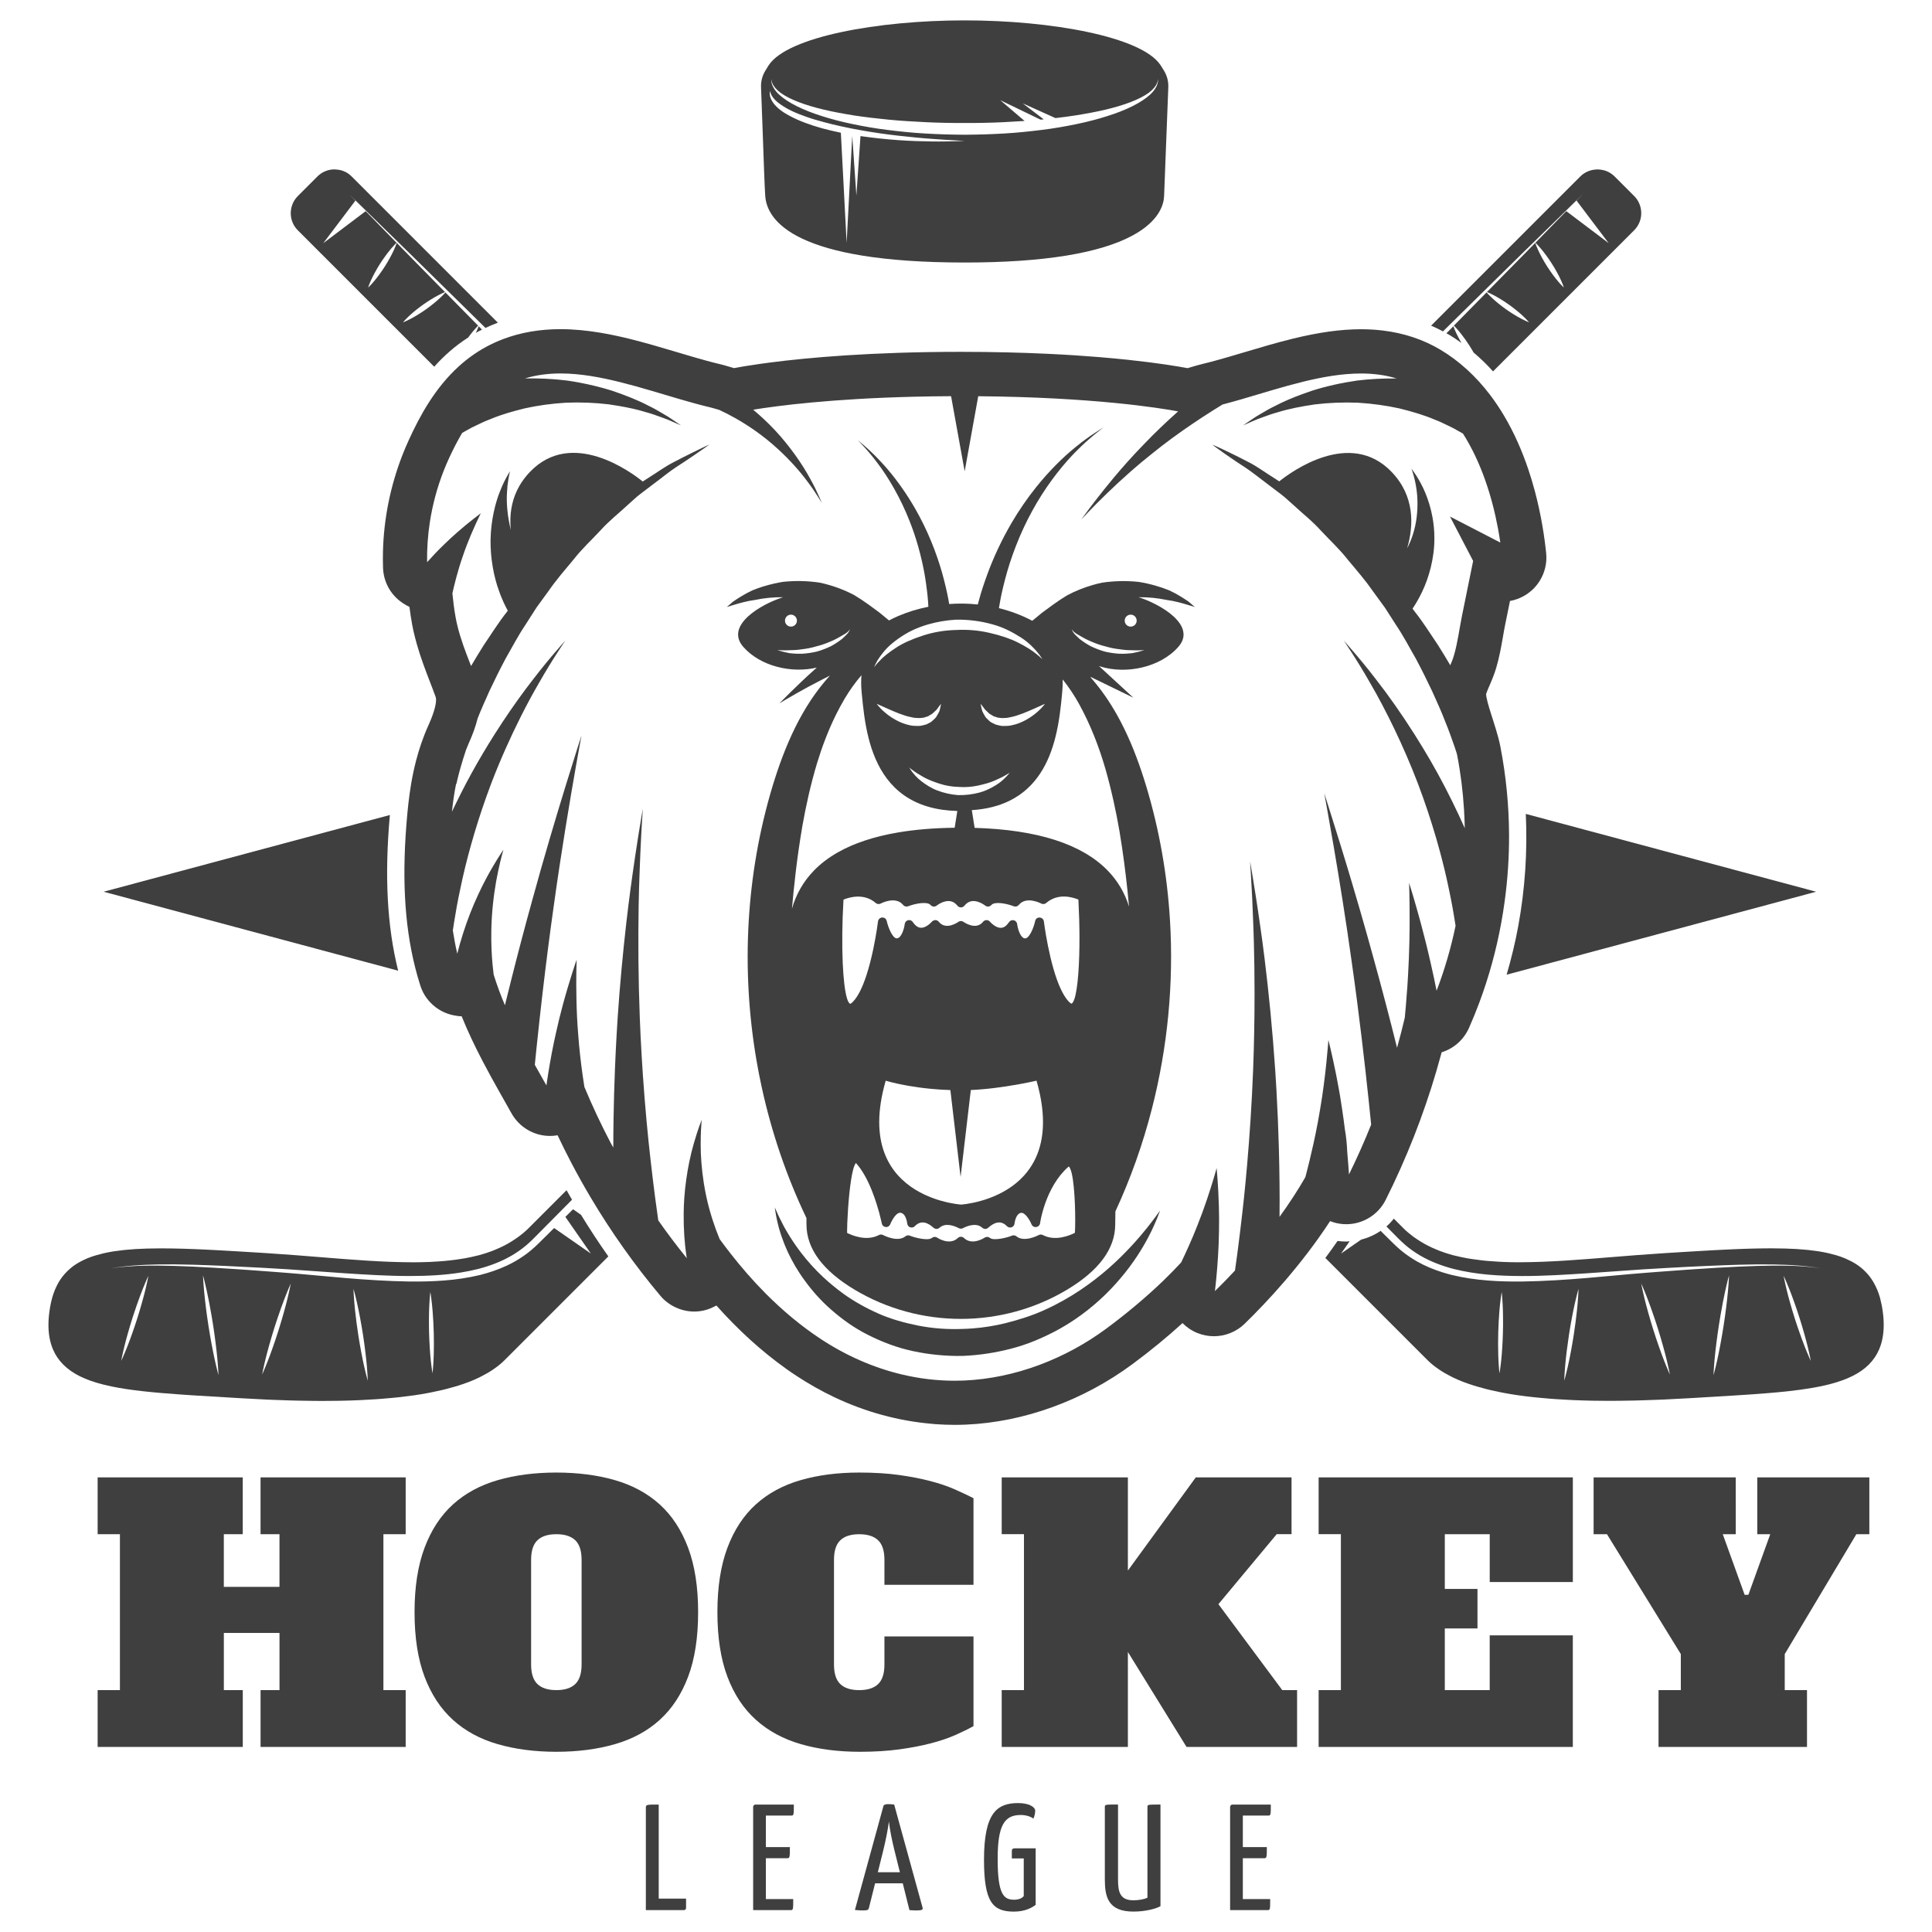 <?xml version="1.0" encoding="utf-8"?>
<!-- Generator: Adobe Illustrator 25.4.1, SVG Export Plug-In . SVG Version: 6.00 Build 0)  -->
<svg version="1.1" xmlns="http://www.w3.org/2000/svg" xmlns:xlink="http://www.w3.org/1999/xlink" x="0px" y="0px"
	 viewBox="22.366 337.079 100 100" enable-background="new 22.366 337.079 100 100" xml:space="preserve">
<g id="background">
	<g>
		<path fill="#3F3F3F" d="M42.546,379.263l-14.817,3.972l15.246,4.087C42.399,385.011,42.264,382.413,42.546,379.263z"/>
		<path fill="#3F3F3F" d="M100.951,385.014c-0.156,0.852-0.362,1.69-0.602,2.515l16.019-4.294l-15.027-4.028
			C101.432,381.141,101.303,383.084,100.951,385.014z"/>
		<path fill="#3F3F3F" d="M47.109,354.243c0.067-0.036,0.136-0.068,0.204-0.102c-0.056-0.058-0.118-0.12-0.173-0.176
			c-0.013,0.036-0.031,0.083-0.053,0.139c-0.023,0.056-0.05,0.12-0.083,0.19c-0.002,0.005-0.005,0.011-0.008,0.016
			C47.034,354.288,47.07,354.264,47.109,354.243z"/>
		<path fill="#3F3F3F" d="M107.355,409.559c0.265-0.008,0.535-0.017,0.808-0.028c0.125-0.005,0.248-0.009,0.375-0.015
			c0.4-0.018,0.806-0.039,1.225-0.064h0l0.465-0.027l0.465-0.028c0.855-0.05,1.643-0.096,2.37-0.148
			c0.435-0.03,0.847-0.063,1.238-0.099c0.04-0.004,0.079-0.008,0.119-0.011c0.786-0.075,1.48-0.165,2.089-0.286
			c0.224-0.045,0.436-0.094,0.637-0.148c0.844-0.226,1.49-0.537,1.949-0.996c0.228-0.228,0.405-0.486,0.531-0.778
			c0.042-0.097,0.078-0.198,0.11-0.303c0.124-0.419,0.159-0.898,0.107-1.443c-0.015-0.156-0.037-0.303-0.061-0.446
			c-0.007-0.039-0.014-0.077-0.021-0.115c-0.023-0.117-0.049-0.23-0.078-0.338c-0.007-0.023-0.012-0.048-0.019-0.072
			c-0.037-0.126-0.079-0.246-0.126-0.361c-0.012-0.028-0.025-0.055-0.037-0.083c-0.04-0.09-0.083-0.178-0.129-0.261
			c-0.014-0.026-0.028-0.052-0.043-0.077c-0.06-0.101-0.124-0.197-0.193-0.287c-0.012-0.015-0.025-0.029-0.037-0.044
			c-0.061-0.075-0.126-0.147-0.195-0.215c-0.022-0.022-0.044-0.044-0.066-0.065c-0.081-0.076-0.166-0.148-0.258-0.215
			c-0.003-0.002-0.005-0.004-0.007-0.006c-0.094-0.068-0.196-0.131-0.3-0.19c-0.028-0.016-0.057-0.031-0.086-0.046
			c-0.09-0.047-0.183-0.092-0.279-0.134c-0.022-0.009-0.043-0.02-0.065-0.028c-0.118-0.048-0.242-0.092-0.371-0.133
			c-0.03-0.009-0.062-0.018-0.093-0.027c-0.107-0.031-0.216-0.06-0.33-0.087c-0.036-0.008-0.071-0.017-0.107-0.025
			c-0.143-0.031-0.29-0.059-0.444-0.083c-0.024-0.004-0.05-0.007-0.075-0.011c-0.135-0.02-0.274-0.038-0.417-0.053
			c-0.045-0.005-0.091-0.01-0.137-0.014c-0.159-0.015-0.321-0.029-0.49-0.04c-0.012,0-0.023-0.001-0.035-0.002
			c-0.181-0.011-0.369-0.018-0.562-0.024c-0.052-0.001-0.106-0.002-0.159-0.003c-0.16-0.004-0.325-0.006-0.493-0.007
			c-0.029,0-0.056-0.001-0.086-0.001c-0.014,0-0.029,0-0.043,0c-0.146,0-0.297,0.001-0.449,0.004c-0.032,0-0.062,0-0.094,0.001
			c-0.185,0.003-0.375,0.008-0.569,0.013c-0.058,0.002-0.119,0.004-0.178,0.006c-0.138,0.005-0.278,0.01-0.421,0.015
			c-0.078,0.003-0.157,0.007-0.236,0.01c-0.129,0.006-0.259,0.012-0.391,0.018c-0.087,0.004-0.175,0.008-0.263,0.013
			c-0.132,0.007-0.265,0.013-0.4,0.021c-0.088,0.005-0.176,0.01-0.266,0.015c-0.142,0.008-0.286,0.016-0.431,0.025
			c-0.088,0.005-0.176,0.01-0.266,0.016c-0.172,0.01-0.348,0.021-0.524,0.031c-0.058,0.004-0.114,0.007-0.172,0.011
			c-0.243,0.015-0.49,0.03-0.743,0.046c-0.033,0.002-0.066,0.005-0.099,0.007c-0.917,0.058-1.819,0.13-2.691,0.201
			c-0.36,0.029-0.713,0.057-1.065,0.085c-0.103,0.008-0.206,0.016-0.309,0.023c-0.349,0.027-0.693,0.051-1.033,0.073
			c-0.03,0.002-0.062,0.004-0.092,0.006c-0.351,0.022-0.695,0.039-1.035,0.053c-0.088,0.003-0.175,0.006-0.262,0.009
			c-0.304,0.01-0.603,0.017-0.896,0.018c-0.045,0-0.091,0.002-0.136,0.002c-0.286,0-0.566-0.006-0.841-0.018
			c-0.072-0.003-0.142-0.008-0.213-0.012c-0.203-0.011-0.402-0.025-0.598-0.042c-0.09-0.008-0.179-0.018-0.268-0.028
			c-0.179-0.02-0.356-0.044-0.529-0.071c-0.082-0.013-0.165-0.025-0.246-0.04c-0.213-0.039-0.421-0.084-0.624-0.135
			c-0.031-0.008-0.064-0.014-0.095-0.022c-0.23-0.062-0.451-0.134-0.666-0.214c-0.063-0.023-0.122-0.051-0.183-0.076
			c-0.151-0.062-0.3-0.129-0.443-0.201c-0.069-0.035-0.136-0.072-0.203-0.109c-0.136-0.077-0.268-0.16-0.396-0.248
			c-0.057-0.039-0.115-0.076-0.17-0.118c-0.176-0.133-0.347-0.274-0.505-0.433l-0.49-0.49c-0.117,0.146-0.244,0.282-0.384,0.404
			c0.091,0.092,0.185,0.186,0.276,0.278c0.236,0.238,0.463,0.475,0.7,0.679c0.24,0.208,0.501,0.386,0.77,0.547
			c0.135,0.079,0.274,0.152,0.414,0.219c0.281,0.135,0.572,0.248,0.866,0.343c0.147,0.048,0.295,0.091,0.443,0.13
			c0.597,0.151,1.198,0.243,1.794,0.297c0.595,0.054,1.186,0.071,1.762,0.072c1.156,0.001,2.266-0.072,3.321-0.14
			c1.056-0.074,2.058-0.143,3-0.209c0.471-0.029,0.928-0.056,1.368-0.08c0.661-0.037,1.286-0.068,1.873-0.093
			c0.587-0.026,1.136-0.047,1.644-0.062c1.356-0.041,2.423-0.014,3.147,0.046c0.362,0.03,0.638,0.067,0.824,0.096
			c0.185,0.031,0.28,0.048,0.28,0.048s-0.024-0.004-0.071-0.011c-0.047-0.007-0.118-0.017-0.211-0.031
			c-0.186-0.024-0.462-0.054-0.825-0.075c-0.724-0.045-1.789-0.038-3.142,0.024c-0.676,0.033-1.425,0.076-2.24,0.131
			c-0.204,0.013-0.412,0.028-0.623,0.043c-0.424,0.03-0.863,0.062-1.318,0.097c-0.227,0.017-0.459,0.035-0.693,0.054
			c-1.88,0.147-3.997,0.41-6.333,0.446c-1.165,0.01-2.396-0.039-3.637-0.338c-0.155-0.039-0.309-0.082-0.463-0.13
			c-0.462-0.143-0.919-0.33-1.354-0.577c-0.287-0.168-0.568-0.356-0.828-0.574c-0.263-0.221-0.495-0.46-0.73-0.692
			c-0.103-0.102-0.209-0.207-0.314-0.311c-0.305,0.208-0.645,0.361-1.007,0.452l-1.04,0.723l0.441-0.634
			c-0.059,0.003-0.117,0.012-0.177,0.012c-0.149,0-0.298-0.011-0.445-0.031c-0.208,0.303-0.42,0.595-0.633,0.881l0.323,0.323
			l0.922,0.922l4.048,4.048l0.001,0.001c0.1,0.1,0.211,0.196,0.329,0.289c0.037,0.03,0.078,0.058,0.117,0.086
			c0.086,0.064,0.176,0.126,0.271,0.186c0.048,0.03,0.096,0.06,0.146,0.09c0.099,0.058,0.204,0.115,0.311,0.169
			c0.048,0.025,0.095,0.05,0.145,0.074c0.159,0.076,0.324,0.149,0.501,0.218c0.01,0.004,0.021,0.007,0.032,0.011
			c0.168,0.065,0.345,0.126,0.529,0.184c0.063,0.02,0.129,0.038,0.194,0.058c0.138,0.041,0.28,0.08,0.427,0.118
			c0.076,0.019,0.152,0.038,0.23,0.057c0.154,0.037,0.313,0.07,0.475,0.103c0.072,0.014,0.141,0.03,0.215,0.043
			c0.237,0.044,0.481,0.086,0.735,0.123c0.022,0.003,0.046,0.006,0.068,0.009c0.235,0.033,0.479,0.064,0.729,0.091
			c0.088,0.01,0.18,0.018,0.271,0.027c0.194,0.019,0.391,0.037,0.594,0.053c0.102,0.008,0.205,0.016,0.309,0.023
			c0.213,0.014,0.431,0.027,0.653,0.038c0.093,0.005,0.184,0.01,0.279,0.014c0.317,0.013,0.641,0.024,0.977,0.03
			c0.035,0.001,0.072,0,0.107,0.001c0.254,0.004,0.511,0.007,0.776,0.007c0.051,0,0.105-0.001,0.156-0.001
			c0.117,0,0.238-0.002,0.356-0.003c0.247-0.002,0.499-0.006,0.755-0.012C107.084,409.566,107.219,409.563,107.355,409.559z
			 M100.098,404.001c0.003,0.031,0.008,0.076,0.013,0.134c0.004,0.058,0.01,0.128,0.016,0.208c0.006,0.08,0.013,0.171,0.017,0.27
			c0.02,0.395,0.027,0.922,0.013,1.448c-0.007,0.263-0.02,0.526-0.035,0.772c-0.015,0.246-0.035,0.476-0.055,0.673
			c-0.009,0.098-0.021,0.189-0.032,0.268c-0.011,0.08-0.021,0.15-0.027,0.207c-0.016,0.115-0.029,0.18-0.029,0.18
			s-0.009-0.066-0.019-0.181c-0.003-0.058-0.01-0.128-0.016-0.208c-0.007-0.08-0.013-0.171-0.017-0.27
			c-0.005-0.099-0.009-0.206-0.012-0.319c-0.01-0.339-0.01-0.734,0-1.129c0.012-0.395,0.033-0.789,0.061-1.128
			c0.009-0.113,0.019-0.219,0.03-0.318c0.019-0.197,0.045-0.361,0.059-0.475c0.016-0.115,0.028-0.18,0.028-0.18
			S100.095,403.97,100.098,404.001z M104.062,403.996c-0.01,0.132-0.017,0.321-0.038,0.546c-0.01,0.113-0.022,0.235-0.035,0.363
			c-0.041,0.386-0.099,0.834-0.168,1.28c-0.093,0.595-0.205,1.187-0.305,1.628c-0.048,0.221-0.099,0.403-0.13,0.532
			c-0.033,0.128-0.055,0.201-0.055,0.201s0.001-0.076,0.008-0.208c0.01-0.132,0.017-0.321,0.038-0.546
			c0.01-0.113,0.021-0.235,0.035-0.363c0.013-0.129,0.029-0.264,0.046-0.405c0.035-0.28,0.076-0.578,0.121-0.876
			c0.093-0.595,0.206-1.186,0.306-1.628c0.024-0.111,0.049-0.212,0.072-0.301c0.022-0.089,0.043-0.167,0.058-0.231
			c0.033-0.128,0.055-0.201,0.055-0.201S104.069,403.865,104.062,403.996z M107.497,403.938c0.037,0.087,0.077,0.186,0.118,0.294
			c0.127,0.324,0.273,0.733,0.417,1.165c0.048,0.144,0.096,0.291,0.142,0.437c0.184,0.588,0.35,1.183,0.459,1.633
			c0.057,0.225,0.093,0.415,0.124,0.547c0.028,0.133,0.041,0.21,0.041,0.21s-0.008-0.018-0.023-0.051
			c-0.015-0.033-0.037-0.082-0.063-0.145c-0.051-0.125-0.129-0.303-0.212-0.519c-0.168-0.432-0.373-1.014-0.559-1.602
			c-0.092-0.294-0.18-0.59-0.258-0.868c-0.078-0.279-0.147-0.54-0.202-0.765c-0.028-0.112-0.051-0.216-0.071-0.308
			c-0.02-0.092-0.037-0.173-0.052-0.239c-0.007-0.033-0.013-0.063-0.019-0.088c-0.015-0.078-0.023-0.121-0.023-0.121
			s0.033,0.07,0.087,0.195C107.429,403.776,107.461,403.852,107.497,403.938z M111.803,403.308c0.035-0.139,0.058-0.218,0.058-0.218
			s-0.002,0.082-0.011,0.226c-0.012,0.143-0.021,0.348-0.045,0.592c-0.045,0.489-0.125,1.138-0.225,1.784
			c-0.101,0.645-0.221,1.288-0.327,1.767c-0.026,0.12-0.052,0.23-0.075,0.327c-0.024,0.097-0.045,0.181-0.062,0.251
			c-0.008,0.035-0.017,0.066-0.024,0.093c-0.021,0.081-0.034,0.126-0.034,0.126s0.001-0.021,0.002-0.059
			c0.001-0.019,0.002-0.043,0.003-0.071c0.002-0.028,0.003-0.06,0.005-0.096c0.011-0.143,0.021-0.348,0.045-0.592
			c0.045-0.489,0.125-1.137,0.225-1.783c0.025-0.161,0.051-0.323,0.079-0.481c0.081-0.475,0.169-0.927,0.248-1.286
			C111.717,403.646,111.77,403.448,111.803,403.308z M114.723,403.31c-0.02-0.093-0.031-0.157-0.035-0.183
			c-0.002-0.008-0.002-0.013-0.002-0.013s0.032,0.066,0.083,0.182c0.048,0.117,0.125,0.283,0.203,0.485
			c0.081,0.202,0.17,0.439,0.261,0.694c0.091,0.255,0.184,0.529,0.272,0.804c0.175,0.551,0.331,1.108,0.434,1.53
			c0.053,0.211,0.087,0.389,0.115,0.513c0.007,0.031,0.012,0.059,0.017,0.083c0.015,0.073,0.021,0.113,0.021,0.113
			s-0.032-0.065-0.083-0.182c-0.048-0.117-0.124-0.283-0.203-0.485c-0.121-0.303-0.261-0.685-0.398-1.089
			c-0.046-0.135-0.091-0.272-0.135-0.409c-0.175-0.551-0.332-1.107-0.434-1.53C114.786,403.613,114.752,403.434,114.723,403.31z"/>
		<path fill="#3F3F3F" d="M40.156,345.938c-0.13-0.053-0.266-0.078-0.404-0.085c-0.023-0.001-0.046-0.007-0.069-0.007l0,0
			c-0.322,0-0.643,0.122-0.888,0.367l-0.506,0.506l-0.506,0.506c-0.123,0.123-0.215,0.264-0.276,0.416
			c-0.03,0.075-0.053,0.153-0.069,0.233c-0.031,0.159-0.031,0.322,0,0.48c0.015,0.079,0.038,0.158,0.069,0.233
			c0.061,0.151,0.153,0.293,0.276,0.415l7.058,7.058c0.495-0.556,1.074-1.073,1.757-1.511c0.046-0.062,0.091-0.123,0.136-0.179
			c0.046-0.059,0.091-0.114,0.133-0.164c0.103-0.123,0.193-0.215,0.247-0.269c-0.598-0.608-1.164-1.184-1.693-1.721
			c-0.023,0.027-0.058,0.065-0.102,0.112c-0.045,0.047-0.1,0.101-0.164,0.161c-0.188,0.179-0.454,0.396-0.732,0.596
			c-0.28,0.198-0.573,0.377-0.803,0.497c-0.115,0.061-0.213,0.106-0.284,0.137c-0.071,0.03-0.112,0.045-0.112,0.045
			s0.007-0.008,0.02-0.024c0.04-0.047,0.139-0.158,0.281-0.291c0.047-0.045,0.099-0.091,0.154-0.14
			c0.111-0.097,0.238-0.201,0.372-0.303c0.067-0.051,0.136-0.102,0.206-0.152c0.279-0.198,0.572-0.377,0.802-0.497
			c0.151-0.08,0.274-0.133,0.341-0.16c-0.183-0.186-0.363-0.369-0.537-0.546c-0.349-0.355-0.68-0.692-0.993-1.01
			c-0.156-0.159-0.307-0.313-0.454-0.462c-0.18-0.184-0.349-0.357-0.514-0.526c-0.013,0.041-0.046,0.132-0.098,0.253
			c-0.017,0.041-0.037,0.084-0.058,0.131c-0.027,0.06-0.058,0.123-0.092,0.19c-0.068,0.133-0.148,0.278-0.234,0.425
			c-0.043,0.073-0.088,0.147-0.135,0.221c-0.187,0.291-0.393,0.571-0.563,0.77c-0.042,0.05-0.082,0.095-0.118,0.135
			c-0.036,0.04-0.068,0.073-0.096,0.101c-0.055,0.055-0.088,0.085-0.088,0.085s0.013-0.043,0.04-0.115
			c0.013-0.037,0.03-0.08,0.051-0.129c0.02-0.05,0.045-0.105,0.072-0.164c0.028-0.06,0.058-0.123,0.092-0.19
			c0.034-0.067,0.071-0.136,0.11-0.207c0.078-0.143,0.166-0.292,0.259-0.438c0.047-0.073,0.095-0.145,0.143-0.215
			c0.145-0.211,0.293-0.405,0.421-0.555c0.134-0.16,0.245-0.268,0.285-0.305c-0.494-0.505-0.92-0.941-1.272-1.302
			c-0.117-0.12-0.226-0.232-0.327-0.335l-2.196,1.659l1.664-2.203c-0.053-0.055-0.1-0.102-0.14-0.143
			c-0.121-0.124-0.184-0.188-0.184-0.188s0.156,0.152,0.453,0.442c0.099,0.097,0.214,0.209,0.344,0.336
			c0.259,0.254,0.58,0.567,0.956,0.934c0.377,0.368,0.81,0.791,1.294,1.264c0.483,0.475,1.018,1.001,1.6,1.574
			c0.291,0.286,0.594,0.584,0.909,0.894c0.472,0.464,0.978,0.962,1.5,1.475c0.209-0.099,0.423-0.19,0.642-0.272l-7.566-7.566
			C40.449,346.091,40.307,345.999,40.156,345.938z"/>
		<path fill="#3F3F3F" d="M52.438,399.956l-0.411-0.286c-0.135,0.133-0.264,0.262-0.398,0.394l1.318,1.897l-1.9-1.32
			c-0.153,0.151-0.309,0.306-0.461,0.457c-0.235,0.232-0.468,0.471-0.73,0.692c-0.259,0.219-0.54,0.406-0.828,0.574
			c-0.145,0.082-0.293,0.158-0.442,0.228c-0.448,0.208-0.912,0.363-1.375,0.48c-1.242,0.299-2.472,0.348-3.638,0.338
			c-2.336-0.036-4.452-0.299-6.333-0.446c-0.235-0.019-0.466-0.037-0.694-0.054c-0.455-0.035-0.894-0.067-1.318-0.097
			c-0.212-0.015-0.419-0.029-0.623-0.043c-0.815-0.054-1.564-0.098-2.24-0.131c-1.353-0.062-2.417-0.07-3.142-0.024
			c-0.362,0.021-0.639,0.051-0.825,0.075c-0.047,0.007-0.087,0.013-0.122,0.018c-0.105,0.015-0.159,0.023-0.159,0.023
			s0.024-0.004,0.071-0.012c0.023-0.004,0.053-0.009,0.088-0.015c0.035-0.006,0.076-0.013,0.122-0.021
			c0.186-0.029,0.462-0.066,0.824-0.096c0.724-0.061,1.792-0.088,3.148-0.046c0.508,0.015,1.057,0.036,1.644,0.062
			c0.587,0.026,1.212,0.057,1.873,0.093c0.441,0.024,0.897,0.051,1.368,0.08c0.471,0.033,0.957,0.067,1.457,0.101
			c0.5,0.035,1.015,0.071,1.543,0.108c1.056,0.068,2.165,0.14,3.321,0.14c0.865-0.002,1.761-0.038,2.659-0.184
			c0.299-0.049,0.599-0.109,0.897-0.185c0.148-0.039,0.296-0.082,0.444-0.13c0.294-0.095,0.584-0.208,0.866-0.343
			c0.14-0.068,0.279-0.141,0.414-0.219c0.269-0.161,0.53-0.34,0.77-0.547c0.119-0.102,0.235-0.212,0.351-0.327
			c0.116-0.115,0.232-0.233,0.35-0.353c0.54-0.545,1.09-1.1,1.647-1.661c-0.095-0.163-0.191-0.327-0.284-0.492l-1.961,1.962
			c-0.158,0.158-0.328,0.3-0.505,0.433c-0.055,0.042-0.113,0.078-0.169,0.117c-0.128,0.088-0.259,0.172-0.396,0.249
			c-0.066,0.037-0.133,0.074-0.201,0.109c-0.144,0.073-0.293,0.14-0.445,0.203c-0.06,0.025-0.119,0.052-0.181,0.075
			c-0.215,0.08-0.437,0.153-0.667,0.214c-0.029,0.008-0.06,0.013-0.089,0.021c-0.205,0.052-0.415,0.098-0.63,0.137
			c-0.08,0.015-0.161,0.027-0.242,0.039c-0.174,0.027-0.351,0.052-0.532,0.072c-0.088,0.01-0.176,0.02-0.266,0.028
			c-0.196,0.018-0.396,0.032-0.598,0.042c-0.071,0.003-0.14,0.009-0.212,0.012c-0.275,0.011-0.555,0.017-0.841,0.018
			c-0.045,0-0.091-0.002-0.136-0.002c-0.293-0.001-0.592-0.008-0.896-0.018c-0.087-0.003-0.175-0.006-0.263-0.009
			c-0.339-0.014-0.682-0.031-1.033-0.053c-0.033-0.002-0.068-0.005-0.102-0.007c-0.335-0.021-0.676-0.046-1.02-0.071
			c-0.106-0.008-0.211-0.016-0.318-0.024c-0.35-0.027-0.702-0.055-1.06-0.084c-0.875-0.071-1.779-0.143-2.698-0.202
			c-0.031-0.002-0.061-0.004-0.092-0.006c-0.25-0.016-0.495-0.031-0.736-0.046c-0.068-0.004-0.134-0.008-0.201-0.012
			c-0.167-0.01-0.333-0.02-0.496-0.03c-0.092-0.006-0.183-0.011-0.274-0.016c-0.146-0.009-0.291-0.017-0.433-0.025
			c-0.085-0.005-0.17-0.01-0.253-0.014c-0.14-0.008-0.278-0.015-0.415-0.022c-0.084-0.004-0.168-0.008-0.251-0.013
			c-0.134-0.007-0.266-0.012-0.397-0.018c-0.078-0.003-0.157-0.007-0.234-0.01c-0.143-0.006-0.283-0.011-0.422-0.015
			c-0.059-0.002-0.12-0.004-0.178-0.006c-0.194-0.006-0.384-0.01-0.569-0.013c-0.032-0.001-0.062-0.001-0.094-0.001
			c-0.153-0.002-0.303-0.004-0.449-0.004c-0.014,0-0.029,0-0.043,0c-0.029,0-0.056,0.001-0.086,0.001
			c-0.168,0.001-0.332,0.003-0.493,0.007c-0.053,0.001-0.107,0.002-0.158,0.003c-0.193,0.006-0.381,0.013-0.562,0.024
			c-0.013,0.001-0.025,0.002-0.037,0.003c-0.168,0.01-0.329,0.024-0.486,0.039c-0.048,0.005-0.095,0.01-0.141,0.015
			c-0.141,0.015-0.278,0.033-0.411,0.053c-0.027,0.004-0.054,0.007-0.081,0.011c-0.152,0.024-0.298,0.052-0.44,0.083
			c-0.038,0.008-0.075,0.018-0.113,0.027c-0.111,0.026-0.218,0.054-0.321,0.085c-0.033,0.01-0.068,0.019-0.101,0.029
			c-0.127,0.04-0.249,0.083-0.366,0.131c-0.025,0.01-0.048,0.022-0.073,0.032c-0.093,0.04-0.184,0.084-0.27,0.129
			c-0.031,0.016-0.062,0.033-0.092,0.05c-0.103,0.059-0.203,0.12-0.296,0.188c-0.005,0.004-0.01,0.009-0.016,0.013
			c-0.088,0.065-0.169,0.135-0.248,0.208c-0.024,0.022-0.047,0.045-0.07,0.068c-0.067,0.067-0.13,0.137-0.19,0.21
			c-0.013,0.017-0.028,0.032-0.041,0.049c-0.069,0.09-0.133,0.185-0.192,0.284c-0.015,0.026-0.03,0.053-0.044,0.08
			c-0.045,0.083-0.088,0.168-0.127,0.258c-0.012,0.028-0.025,0.055-0.037,0.085c-0.047,0.115-0.088,0.234-0.125,0.36
			c-0.007,0.023-0.012,0.048-0.019,0.072c-0.03,0.108-0.055,0.221-0.078,0.338c-0.008,0.038-0.015,0.076-0.021,0.115
			c-0.025,0.143-0.046,0.29-0.061,0.446c-0.052,0.545-0.017,1.024,0.107,1.443c0.031,0.105,0.067,0.206,0.11,0.303
			c0.126,0.292,0.303,0.55,0.531,0.778c0.476,0.476,1.151,0.796,2.044,1.023c0.149,0.038,0.303,0.073,0.464,0.107
			c0.965,0.199,2.151,0.315,3.576,0.415c0.237,0.017,0.481,0.033,0.732,0.049c0.501,0.031,1.03,0.063,1.586,0.095l0.464,0.028
			l0.465,0.027c0,0,0,0,0,0c0.419,0.025,0.826,0.046,1.226,0.064c0.127,0.006,0.249,0.01,0.373,0.015
			c0.274,0.011,0.544,0.02,0.809,0.028c0.136,0.004,0.271,0.007,0.405,0.01c0.256,0.006,0.507,0.009,0.755,0.012
			c0.119,0.001,0.239,0.003,0.356,0.003c0.051,0,0.105,0.001,0.156,0.001c0.267,0,0.527-0.003,0.783-0.007
			c0.032-0.001,0.066,0,0.098-0.001c0.336-0.006,0.661-0.017,0.978-0.03c0.094-0.004,0.185-0.009,0.277-0.014
			c0.223-0.011,0.442-0.023,0.656-0.038c0.103-0.007,0.204-0.015,0.305-0.023c0.205-0.016,0.405-0.034,0.601-0.053
			c0.088-0.009,0.178-0.017,0.264-0.027c0.255-0.028,0.504-0.059,0.743-0.093c0.018-0.003,0.037-0.005,0.055-0.007
			c0.256-0.037,0.501-0.079,0.739-0.124c0.071-0.013,0.138-0.028,0.206-0.042c0.166-0.033,0.328-0.068,0.485-0.105
			c0.076-0.018,0.15-0.036,0.223-0.055c0.15-0.038,0.294-0.078,0.435-0.12c0.063-0.018,0.127-0.036,0.188-0.056
			c0.188-0.059,0.369-0.121,0.541-0.188c0.007-0.002,0.014-0.005,0.021-0.007c0.177-0.069,0.344-0.143,0.504-0.219
			c0.049-0.023,0.094-0.048,0.141-0.072c0.109-0.055,0.214-0.112,0.314-0.171c0.049-0.029,0.097-0.058,0.145-0.088
			c0.095-0.06,0.185-0.123,0.272-0.187c0.039-0.029,0.079-0.056,0.116-0.086c0.118-0.093,0.229-0.189,0.329-0.289l0.001-0.001
			l4.048-4.048l0.922-0.922l0.408-0.408C53.355,401.404,52.885,400.687,52.438,399.956z M37.392,403.639
			c-0.005,0.026-0.011,0.055-0.018,0.088c-0.015,0.066-0.032,0.147-0.052,0.239c-0.02,0.092-0.043,0.196-0.071,0.308
			c-0.11,0.451-0.276,1.045-0.46,1.633c-0.186,0.588-0.391,1.171-0.559,1.602c-0.083,0.216-0.161,0.394-0.212,0.519
			c-0.013,0.031-0.025,0.059-0.036,0.083c-0.031,0.072-0.05,0.112-0.05,0.112s0.013-0.077,0.041-0.21
			c0.03-0.131,0.068-0.322,0.124-0.547c0.11-0.45,0.276-1.045,0.46-1.633c0.047-0.147,0.094-0.294,0.142-0.437
			c0.144-0.432,0.291-0.841,0.417-1.165c0.041-0.108,0.081-0.206,0.118-0.294c0.037-0.087,0.069-0.163,0.094-0.225
			c0.053-0.125,0.086-0.195,0.086-0.195S37.408,403.561,37.392,403.639z M32.93,403.308c0.032,0.139,0.085,0.338,0.137,0.578
			c0.079,0.36,0.167,0.811,0.248,1.286c0.027,0.158,0.053,0.319,0.079,0.481c0.1,0.646,0.18,1.294,0.225,1.783
			c0.024,0.245,0.033,0.449,0.045,0.592c0.009,0.143,0.011,0.226,0.011,0.226s-0.013-0.045-0.034-0.126
			c-0.007-0.027-0.015-0.058-0.024-0.093c-0.016-0.07-0.037-0.154-0.061-0.251c-0.024-0.097-0.05-0.207-0.075-0.327
			c-0.106-0.479-0.226-1.122-0.327-1.767c-0.1-0.646-0.179-1.295-0.224-1.784c-0.024-0.244-0.034-0.449-0.046-0.592
			c-0.009-0.143-0.011-0.226-0.011-0.226S32.895,403.169,32.93,403.308z M30.044,403.127c-0.005,0.026-0.016,0.09-0.035,0.183
			c-0.029,0.124-0.062,0.303-0.115,0.513c-0.102,0.422-0.259,0.979-0.434,1.53c-0.088,0.275-0.181,0.549-0.272,0.804
			c-0.091,0.255-0.18,0.492-0.261,0.694c-0.079,0.202-0.155,0.368-0.203,0.485c-0.05,0.116-0.083,0.182-0.083,0.182
			s0.001-0.004,0.002-0.013c0.004-0.026,0.016-0.09,0.035-0.183c0.029-0.123,0.063-0.302,0.116-0.513
			c0.102-0.422,0.259-0.979,0.434-1.53c0.132-0.412,0.275-0.822,0.406-1.171c0.044-0.116,0.086-0.226,0.127-0.327
			c0.079-0.202,0.155-0.367,0.203-0.485c0.051-0.116,0.083-0.182,0.083-0.182S30.046,403.118,30.044,403.127z M40.67,403.996
			c-0.007-0.132-0.008-0.208-0.008-0.208s0.022,0.073,0.055,0.201c0.015,0.065,0.035,0.142,0.058,0.231
			c0.022,0.089,0.047,0.19,0.071,0.301c0.1,0.441,0.213,1.033,0.306,1.628c0.046,0.298,0.087,0.596,0.121,0.876
			c0.017,0.14,0.033,0.276,0.047,0.405c0.014,0.129,0.025,0.251,0.035,0.363c0.021,0.225,0.028,0.414,0.038,0.546
			c0.008,0.132,0.009,0.208,0.009,0.208s-0.022-0.073-0.055-0.201c-0.031-0.129-0.082-0.311-0.13-0.532
			c-0.1-0.441-0.212-1.033-0.305-1.628c-0.069-0.446-0.127-0.894-0.168-1.28c-0.014-0.129-0.025-0.251-0.035-0.363
			C40.688,404.317,40.681,404.128,40.67,403.996z M44.64,403.953c0,0,0.013,0.065,0.028,0.18c0.013,0.115,0.04,0.279,0.059,0.475
			c0.01,0.098,0.02,0.205,0.029,0.318c0.028,0.339,0.05,0.733,0.061,1.128c0.01,0.395,0.01,0.79,0,1.129
			c-0.003,0.113-0.007,0.221-0.013,0.319c-0.008,0.198-0.026,0.362-0.033,0.478c-0.01,0.115-0.019,0.181-0.019,0.181
			s-0.012-0.065-0.028-0.18c-0.007-0.058-0.017-0.127-0.027-0.207c-0.011-0.08-0.022-0.17-0.032-0.268
			c-0.021-0.197-0.04-0.427-0.055-0.673c-0.015-0.246-0.028-0.509-0.035-0.772c-0.013-0.526-0.007-1.053,0.013-1.448
			c0.004-0.099,0.011-0.189,0.017-0.27c0.006-0.08,0.012-0.151,0.016-0.208c0.005-0.058,0.01-0.103,0.013-0.134
			C44.638,403.97,44.64,403.953,44.64,403.953z"/>
		<path fill="#3F3F3F" d="M106.95,347.225l-0.506-0.506l-0.506-0.506c-0.122-0.122-0.264-0.214-0.415-0.275
			c-0.131-0.053-0.271-0.079-0.41-0.086c-0.021-0.001-0.042-0.006-0.063-0.006l0,0c-0.021,0-0.042,0.005-0.063,0.006
			c-0.301,0.015-0.597,0.133-0.826,0.361l-7.721,7.721c0.209,0.09,0.413,0.19,0.613,0.297c0.589-0.579,1.155-1.136,1.683-1.655
			c0.314-0.309,0.617-0.607,0.908-0.894c0.582-0.573,1.117-1.099,1.601-1.574c0.485-0.474,0.918-0.896,1.294-1.264
			c0.377-0.368,0.697-0.681,0.957-0.934c0.13-0.127,0.245-0.239,0.343-0.336c0.297-0.29,0.453-0.442,0.453-0.442
			s-0.063,0.065-0.184,0.188c-0.04,0.041-0.087,0.089-0.14,0.143l1.664,2.203l-2.196-1.659c-0.101,0.103-0.21,0.215-0.327,0.335
			c-0.352,0.36-0.778,0.796-1.272,1.302c0.04,0.038,0.15,0.145,0.285,0.305c0.085,0.1,0.179,0.219,0.276,0.351
			c0.096,0.131,0.194,0.274,0.288,0.419c0.093,0.146,0.181,0.295,0.259,0.438c0.039,0.071,0.076,0.141,0.11,0.207
			c0.034,0.067,0.065,0.131,0.092,0.19c0.028,0.059,0.052,0.114,0.073,0.164c0.021,0.05,0.038,0.093,0.051,0.129
			c0.027,0.073,0.04,0.115,0.04,0.115s-0.033-0.03-0.088-0.085c-0.027-0.028-0.06-0.061-0.096-0.101
			c-0.036-0.04-0.076-0.085-0.118-0.135c-0.17-0.199-0.376-0.479-0.563-0.77c-0.186-0.293-0.352-0.597-0.461-0.836
			c-0.044-0.093-0.078-0.175-0.104-0.241c-0.026-0.066-0.043-0.116-0.053-0.143c-0.165,0.169-0.334,0.342-0.514,0.526
			c-0.586,0.596-1.251,1.272-1.984,2.017c0.067,0.027,0.19,0.08,0.341,0.16c0.23,0.12,0.523,0.299,0.803,0.497
			c0.07,0.05,0.138,0.101,0.205,0.152c0.134,0.103,0.261,0.206,0.372,0.303c0.056,0.049,0.108,0.096,0.155,0.14
			c0.047,0.044,0.09,0.086,0.127,0.124c0.111,0.113,0.175,0.191,0.175,0.191s-0.01-0.004-0.03-0.011
			c-0.058-0.023-0.195-0.08-0.366-0.171c-0.231-0.12-0.523-0.299-0.803-0.497c-0.07-0.05-0.138-0.101-0.206-0.152
			c-0.134-0.102-0.261-0.206-0.372-0.303c-0.056-0.049-0.108-0.096-0.154-0.141c-0.064-0.06-0.119-0.115-0.164-0.161
			c-0.045-0.047-0.079-0.085-0.103-0.112c-0.529,0.538-1.095,1.114-1.692,1.721c0.054,0.053,0.144,0.146,0.246,0.269
			c0.043,0.05,0.087,0.105,0.134,0.164c0.138,0.176,0.289,0.388,0.43,0.607c0.047,0.073,0.092,0.147,0.135,0.22
			c0.026,0.043,0.05,0.086,0.074,0.129c0.352,0.299,0.69,0.623,1.008,0.979l7.303-7.303c0.123-0.123,0.215-0.264,0.276-0.415
			c0.092-0.227,0.115-0.475,0.069-0.713C107.248,347.636,107.134,347.409,106.95,347.225z"/>
		<path fill="#3F3F3F" d="M97.233,354.33c0.05,0.028,0.101,0.053,0.15,0.082c0.215,0.129,0.423,0.273,0.628,0.42
			c-0.027-0.047-0.055-0.095-0.08-0.141c-0.078-0.143-0.147-0.278-0.202-0.397c-0.033-0.07-0.06-0.134-0.083-0.19
			c-0.023-0.055-0.04-0.103-0.053-0.139C97.477,354.083,97.351,354.21,97.233,354.33z"/>
		<path fill="#3F3F3F" d="M90.642,401.12c0.193-0.272,0.383-0.55,0.569-0.835c0.063,0.025,0.128,0.047,0.195,0.066
			c0.213,0.063,0.428,0.093,0.642,0.093c0.846,0,1.646-0.472,2.041-1.26c0.534-1.066,1.022-2.16,1.461-3.275
			c0.219-0.558,0.427-1.121,0.621-1.688c0.195-0.567,0.376-1.138,0.545-1.713c0.047-0.161,0.09-0.321,0.135-0.482
			c0.045-0.16,0.093-0.321,0.136-0.481c0.612-0.19,1.135-0.635,1.411-1.254c0.191-0.431,0.37-0.868,0.535-1.311
			c0.497-1.329,0.878-2.712,1.136-4.126c0.069-0.379,0.13-0.759,0.181-1.14c0.155-1.141,0.23-2.285,0.225-3.428
			c-0.007-1.523-0.156-3.044-0.447-4.552c-0.061-0.315-0.146-0.62-0.238-0.921c-0.057-0.185-0.113-0.37-0.172-0.55
			c-0.031-0.095-0.067-0.206-0.103-0.323c-0.055-0.175-0.111-0.363-0.154-0.53c-0.043-0.167-0.073-0.314-0.075-0.406
			c0.012-0.044,0.039-0.113,0.07-0.19c0.016-0.038,0.033-0.078,0.049-0.117c0.017-0.039,0.033-0.077,0.049-0.113
			c0.055-0.128,0.118-0.271,0.179-0.428c0.062-0.157,0.124-0.328,0.178-0.512c0.083-0.282,0.149-0.563,0.205-0.835
			c0.056-0.272,0.102-0.535,0.145-0.782c0.036-0.207,0.071-0.413,0.112-0.615l0.033-0.161l0.161-0.79l0.056-0.276
			c0.13-0.023,0.259-0.058,0.387-0.105c0.367-0.135,0.683-0.357,0.929-0.636c0.082-0.093,0.156-0.193,0.221-0.297
			c0.131-0.21,0.228-0.441,0.286-0.684c0.058-0.243,0.076-0.499,0.049-0.759c-0.085-0.826-0.255-1.976-0.593-3.236
			c-0.097-0.36-0.207-0.729-0.333-1.102c-0.315-0.933-0.728-1.892-1.271-2.8c-0.217-0.363-0.454-0.718-0.714-1.059
			c-0.74-0.97-1.601-1.753-2.561-2.326c-0.442-0.264-0.913-0.479-1.41-0.645c-0.497-0.166-1.021-0.283-1.57-0.349
			c-0.366-0.044-0.743-0.067-1.13-0.067l0,0l0,0c-0.261,0-0.527,0.01-0.801,0.03c-0.274,0.02-0.555,0.05-0.846,0.09
			c-0.582,0.081-1.205,0.203-1.889,0.37c-0.838,0.205-1.651,0.448-2.438,0.682c-0.281,0.084-0.562,0.168-0.843,0.249
			c-0.133,0.038-0.273,0.079-0.417,0.12c-0.329,0.093-0.68,0.188-1.025,0.27c-0.13,0.031-0.286,0.076-0.456,0.126
			c-0.036,0.011-0.081,0.024-0.127,0.038c-0.046,0.013-0.094,0.027-0.137,0.039c-0.497-0.093-1.527-0.266-3.089-0.432
			c-0.446-0.047-0.936-0.094-1.468-0.138c-0.799-0.066-1.696-0.126-2.689-0.172c-1.325-0.063-2.823-0.102-4.493-0.102l0,0l0,0
			c-4.629,0-7.922,0.3-9.884,0.555c-0.179,0.023-0.346,0.046-0.502,0.068c-0.626,0.088-1.076,0.167-1.35,0.219
			c-0.041-0.011-0.086-0.024-0.128-0.037c-0.043-0.013-0.084-0.025-0.118-0.035c-0.084-0.025-0.165-0.048-0.241-0.07
			c-0.076-0.021-0.147-0.04-0.21-0.055c-0.246-0.058-0.494-0.122-0.733-0.187s-0.469-0.131-0.681-0.193
			c-0.298-0.087-0.595-0.175-0.893-0.264c-0.749-0.223-1.524-0.454-2.321-0.653c-0.112-0.028-0.232-0.057-0.357-0.087
			c-0.126-0.029-0.258-0.059-0.396-0.089c-0.275-0.059-0.573-0.118-0.886-0.169c-0.627-0.102-1.316-0.177-2.018-0.177
			c-1.073,0-2.069,0.173-2.971,0.515c-0.301,0.114-0.591,0.247-0.871,0.398c-0.53,0.287-0.998,0.628-1.414,1.006
			c-1.248,1.131-2.027,2.578-2.59,3.807c-0.12,0.26-0.231,0.523-0.335,0.789c-0.623,1.597-0.966,3.297-1.008,4.996
			c-0.007,0.283-0.006,0.566,0.004,0.849c0.008,0.221,0.047,0.436,0.115,0.639c0.033,0.101,0.074,0.2,0.121,0.295
			c0.175,0.353,0.443,0.654,0.772,0.876c0.113,0.076,0.231,0.147,0.358,0.202c0.04,0.315,0.088,0.63,0.145,0.943
			c0.04,0.219,0.091,0.431,0.144,0.64c0.031,0.124,0.064,0.245,0.098,0.365c0.193,0.675,0.43,1.302,0.651,1.873
			c0.108,0.281,0.218,0.563,0.321,0.85c0.005,0.014,0.013,0.046,0.017,0.097c0,0.003,0.001,0.004,0.001,0.008c0,0,0,0.001,0,0.001
			c0.005,0.086-0.005,0.227-0.059,0.445c-0.055,0.219-0.156,0.517-0.336,0.914c-0.278,0.615-0.485,1.234-0.64,1.833
			c-0.052,0.2-0.098,0.397-0.139,0.592c-0.083,0.389-0.146,0.766-0.195,1.126c-0.05,0.359-0.086,0.7-0.116,1.016
			c-0.292,3.135-0.166,5.693,0.401,7.95c0.081,0.323,0.171,0.639,0.27,0.95c0.038,0.118,0.084,0.231,0.138,0.338
			c0.156,0.308,0.379,0.569,0.644,0.774c0.266,0.206,0.577,0.349,0.911,0.422c0.146,0.032,0.295,0.055,0.447,0.057
			c0.332,0.819,0.709,1.602,1.094,2.338c0.276,0.53,0.552,1.026,0.821,1.504c0.105,0.187,0.213,0.38,0.314,0.558
			c0.122,0.215,0.24,0.423,0.352,0.624c0.051,0.091,0.108,0.178,0.169,0.259c0.061,0.082,0.128,0.159,0.199,0.231
			c0.142,0.144,0.302,0.267,0.474,0.368c0.173,0.1,0.357,0.178,0.551,0.231c0.193,0.053,0.394,0.08,0.598,0.08l0,0l0,0
			c0.124,0,0.248-0.01,0.374-0.031c0.007-0.001,0.013-0.002,0.02-0.003c0.228,0.481,0.466,0.961,0.715,1.436
			c0.322,0.613,0.659,1.217,1.013,1.811c0.531,0.891,1.096,1.761,1.696,2.606c0.599,0.845,1.232,1.664,1.896,2.455
			c0.055,0.066,0.113,0.128,0.174,0.186c0.155,0.147,0.328,0.267,0.513,0.364c0.326,0.172,0.69,0.266,1.061,0.266
			c0.194,0,0.389-0.025,0.582-0.076c0.169-0.045,0.328-0.112,0.479-0.191c0.03-0.016,0.062-0.028,0.091-0.045
			c1.138,1.278,2.342,2.371,3.601,3.268c0.18,0.128,0.361,0.253,0.543,0.372c0.63,0.415,1.278,0.781,1.942,1.097
			c1.621,0.771,3.33,1.237,5.057,1.385c0.054,0.005,0.108,0.011,0.162,0.016c0.341,0.025,0.682,0.039,1.023,0.039
			c0.196,0,0.393-0.004,0.59-0.013c0.376-0.016,0.752-0.048,1.129-0.095c0.752-0.093,1.504-0.246,2.246-0.456
			c1.484-0.419,2.93-1.065,4.267-1.912c0.334-0.212,0.662-0.436,0.981-0.673c0.46-0.341,0.907-0.688,1.338-1.042
			c0.432-0.354,0.848-0.713,1.247-1.077c0.107,0.109,0.225,0.207,0.353,0.293c0.128,0.086,0.266,0.16,0.413,0.219
			c0.278,0.113,0.569,0.168,0.858,0.168l0,0l0,0c0.584,0,1.159-0.224,1.594-0.648c0.15-0.146,0.308-0.303,0.472-0.469
			c0.165-0.167,0.336-0.344,0.513-0.531c0.708-0.748,1.5-1.653,2.282-2.68C90.256,401.656,90.45,401.391,90.642,401.12z
			 M86.667,399.867c-0.079,0.695-0.155,1.309-0.22,1.814c-0.017,0.126-0.032,0.246-0.047,0.358
			c-0.045,0.336-0.083,0.608-0.111,0.803c-0.345,0.37-0.692,0.726-1.038,1.064c0.013-0.111,0.037-0.325,0.065-0.61
			c0.061-0.627,0.138-1.595,0.146-2.557c0.008-0.404,0.004-0.807-0.006-1.183c-0.015-0.564-0.044-1.068-0.07-1.431
			c-0.026-0.363-0.047-0.585-0.047-0.585s-0.015,0.054-0.043,0.151c-0.018,0.065-0.043,0.149-0.072,0.249
			c-0.015,0.05-0.031,0.104-0.048,0.162c-0.087,0.288-0.205,0.667-0.347,1.087c-0.142,0.42-0.309,0.88-0.491,1.332
			c-0.138,0.354-0.285,0.701-0.429,1.024c-0.143,0.323-0.283,0.622-0.407,0.879c-0.303,0.324-0.612,0.642-0.931,0.95
			c-0.922,0.887-1.92,1.716-2.94,2.471c-2.115,1.566-4.728,2.576-7.364,2.69c-0.164,0.007-0.328,0.01-0.491,0.01
			c-0.926,0-1.842-0.113-2.733-0.325c-1.486-0.354-2.906-0.986-4.193-1.834c-0.515-0.339-1.009-0.708-1.482-1.1
			c-0.473-0.393-0.927-0.809-1.362-1.245c-0.652-0.655-1.261-1.355-1.832-2.086c-0.19-0.243-0.376-0.49-0.559-0.74
			c-0.128-0.307-0.256-0.652-0.374-1.021c-0.118-0.369-0.226-0.764-0.314-1.17c-0.052-0.24-0.096-0.483-0.134-0.723
			c-0.113-0.722-0.162-1.428-0.16-1.996c0-0.284,0.007-0.534,0.017-0.735c0.016-0.335,0.038-0.535,0.038-0.535
			s-0.195,0.473-0.408,1.221c-0.082,0.28-0.162,0.6-0.234,0.948c-0.119,0.579-0.216,1.232-0.262,1.897
			c-0.018,0.266-0.028,0.533-0.031,0.798c-0.008,0.793,0.048,1.557,0.14,2.167c0.007,0.048,0.014,0.09,0.02,0.136
			c-0.257-0.317-0.508-0.639-0.754-0.965c-0.246-0.326-0.486-0.656-0.721-0.991c-0.067-0.462-0.224-1.587-0.395-3.098
			c-0.145-1.252-0.287-2.77-0.399-4.392c-0.022-0.324-0.043-0.652-0.063-0.984c-0.039-0.662-0.073-1.336-0.099-2.01
			c-0.078-2.023-0.09-4.051-0.059-5.796c0.01-0.582,0.025-1.132,0.045-1.639c0.013-0.381,0.028-0.738,0.042-1.067
			c0.063-1.425,0.129-2.319,0.129-2.319s-0.095,0.521-0.235,1.406c-0.014,0.088-0.029,0.18-0.043,0.276
			c-0.075,0.478-0.16,1.042-0.249,1.673c-0.037,0.252-0.073,0.515-0.109,0.788c-0.073,0.545-0.146,1.128-0.216,1.738
			c-0.175,1.526-0.336,3.222-0.45,4.924c-0.02,0.299-0.038,0.598-0.055,0.896c-0.034,0.596-0.063,1.19-0.086,1.772
			c-0.035,0.875-0.059,1.726-0.072,2.529c-0.009,0.535-0.013,1.049-0.013,1.534c-0.047-0.088-0.1-0.172-0.146-0.26
			c-0.246-0.469-0.482-0.944-0.707-1.425c-0.225-0.48-0.44-0.965-0.644-1.454c-0.028-0.178-0.058-0.374-0.088-0.585
			c-0.089-0.631-0.18-1.387-0.234-2.156c-0.049-0.594-0.076-1.193-0.088-1.735c-0.028-1.192,0.009-2.11,0.009-2.11
			s-0.362,1.03-0.72,2.359c-0.119,0.443-0.238,0.919-0.343,1.401c-0.171,0.744-0.307,1.498-0.41,2.143
			c-0.017,0.108-0.033,0.212-0.048,0.313c-0.015,0.101-0.03,0.198-0.043,0.292c-0.191-0.339-0.394-0.695-0.601-1.067
			c0.008-0.078,0.016-0.164,0.026-0.259c0.019-0.19,0.042-0.414,0.068-0.667c0.04-0.379,0.087-0.823,0.141-1.318
			c0.037-0.329,0.076-0.681,0.118-1.052c0.021-0.185,0.043-0.374,0.066-0.567c0.159-1.353,0.353-2.898,0.573-4.442
			c0.379-2.74,0.841-5.472,1.134-7.135c0.015-0.083,0.029-0.164,0.043-0.241c0.028-0.155,0.053-0.299,0.077-0.431
			c0.024-0.132,0.045-0.252,0.065-0.358c0.019-0.106,0.037-0.199,0.051-0.277c0.036-0.197,0.056-0.303,0.056-0.303
			s-1.374,4.22-2.546,8.515c-0.405,1.456-0.786,2.918-1.112,4.216c-0.109,0.432-0.212,0.847-0.307,1.236
			c-0.22-0.52-0.417-1.052-0.584-1.592c-0.018-0.149-0.038-0.323-0.056-0.52c-0.047-0.483-0.075-1.094-0.064-1.743
			c0.004-0.216,0.011-0.436,0.025-0.657c0.052-0.882,0.185-1.772,0.33-2.435c0.141-0.663,0.272-1.104,0.272-1.104
			s-0.259,0.376-0.606,0.975c-0.088,0.149-0.179,0.314-0.273,0.489c-0.281,0.528-0.582,1.162-0.84,1.822
			c-0.282,0.719-0.51,1.46-0.67,2.096c-0.094-0.394-0.167-0.796-0.23-1.204c0.009-0.055,0.018-0.116,0.029-0.185
			c0.01-0.068,0.022-0.145,0.035-0.231c0.069-0.439,0.176-1.067,0.339-1.814c0.27-1.312,0.726-2.991,1.329-4.683
			c0.086-0.241,0.175-0.484,0.267-0.725c0.461-1.205,0.994-2.386,1.521-3.433c0.316-0.628,0.63-1.208,0.925-1.714
			c0.193-0.34,0.376-0.648,0.543-0.92c0.166-0.272,0.316-0.506,0.44-0.698c0.25-0.384,0.393-0.603,0.393-0.603
			s-0.171,0.198-0.472,0.544c-0.3,0.347-0.722,0.851-1.202,1.478c-0.122,0.155-0.247,0.319-0.374,0.49
			c-0.51,0.683-1.063,1.48-1.611,2.343c-0.41,0.647-0.818,1.331-1.202,2.031c-0.18,0.327-0.354,0.658-0.522,0.989
			c-0.168,0.331-0.33,0.662-0.485,0.99c0.052-0.486,0.119-0.966,0.214-1.439l0.016,0.004c0,0,0.019-0.083,0.055-0.238
			c0.016-0.072,0.039-0.163,0.068-0.273c0.015-0.055,0.031-0.115,0.048-0.179c0.018-0.064,0.037-0.133,0.057-0.205
			c0.071-0.249,0.167-0.552,0.276-0.886c0.042-0.105,0.083-0.209,0.13-0.313c0.182-0.403,0.354-0.848,0.467-1.305
			c0.088-0.225,0.185-0.455,0.288-0.691c0.103-0.236,0.212-0.479,0.323-0.728c0.254-0.543,0.537-1.111,0.845-1.691
			c0.082-0.142,0.163-0.286,0.244-0.432c0.081-0.146,0.163-0.292,0.247-0.439c0.167-0.294,0.342-0.588,0.535-0.874
			c0.187-0.291,0.374-0.585,0.563-0.88l0.62-0.851c0.4-0.582,0.863-1.111,1.307-1.645c0.429-0.55,0.934-1.011,1.385-1.498
			c0.444-0.496,0.952-0.888,1.398-1.305c0.23-0.199,0.441-0.411,0.669-0.583c0.228-0.173,0.449-0.341,0.661-0.502
			c0.107-0.079,0.211-0.158,0.312-0.236c0.101-0.078,0.2-0.154,0.296-0.228c0.097-0.074,0.191-0.146,0.284-0.214
			c0.093-0.068,0.184-0.132,0.275-0.192c0.364-0.235,0.68-0.444,0.938-0.622c0.453-0.307,0.733-0.51,0.795-0.556
			c0.009-0.007,0.014-0.01,0.014-0.01s-0.005,0.002-0.015,0.007c-0.02,0.009-0.06,0.027-0.118,0.054
			c-0.029,0.013-0.063,0.029-0.101,0.047c-0.152,0.071-0.375,0.178-0.656,0.318c-0.283,0.138-0.623,0.313-1.012,0.516
			c-0.196,0.1-0.394,0.224-0.6,0.358c-0.206,0.135-0.421,0.279-0.65,0.422c-0.097,0.062-0.201,0.13-0.301,0.195
			c-0.588-0.475-3.666-2.764-5.835-0.501c-0.225,0.234-0.405,0.477-0.549,0.727c-0.358,0.622-0.481,1.278-0.467,1.909
			c0.003,0.126,0.011,0.252,0.024,0.376c-0.174-0.687-0.239-1.398-0.199-1.956c0.011-0.244,0.037-0.459,0.065-0.63
			c0.009-0.057,0.019-0.11,0.028-0.157c0.009-0.048,0.018-0.09,0.025-0.127c0.021-0.111,0.034-0.173,0.034-0.173
			s-0.014,0.024-0.04,0.07c-0.013,0.023-0.029,0.051-0.048,0.084c-0.019,0.033-0.04,0.071-0.065,0.113
			c-0.024,0.043-0.05,0.09-0.078,0.143c-0.055,0.105-0.116,0.23-0.179,0.373c-0.031,0.071-0.062,0.147-0.093,0.227
			c-0.098,0.238-0.19,0.515-0.268,0.82c-0.026,0.102-0.05,0.207-0.073,0.314c-0.045,0.215-0.083,0.44-0.11,0.672
			c-0.014,0.116-0.025,0.233-0.033,0.352c-0.009,0.119-0.014,0.238-0.016,0.359c-0.018,0.962,0.171,1.952,0.437,2.668
			c0.031,0.09,0.063,0.176,0.095,0.258c0.097,0.245,0.194,0.448,0.272,0.6c0.034,0.065,0.062,0.118,0.087,0.165
			c-0.015,0.02-0.03,0.04-0.045,0.06c-0.223,0.282-0.428,0.574-0.625,0.866c-0.197,0.292-0.387,0.584-0.58,0.868
			c-0.229,0.362-0.444,0.718-0.651,1.07c-0.08-0.206-0.16-0.412-0.238-0.618c-0.232-0.619-0.442-1.242-0.562-1.904
			c-0.075-0.411-0.125-0.824-0.166-1.24c0.094-0.426,0.275-1.169,0.534-1.91c0.071-0.213,0.148-0.424,0.227-0.627
			c0.131-0.339,0.267-0.655,0.384-0.916c0.047-0.104,0.091-0.2,0.13-0.284c0.059-0.127,0.108-0.229,0.143-0.299
			c0.035-0.07,0.054-0.109,0.054-0.109s-0.14,0.102-0.363,0.277c-0.223,0.174-0.528,0.421-0.859,0.711
			c-0.22,0.193-0.452,0.405-0.679,0.628c-0.318,0.304-0.619,0.626-0.881,0.918c-0.011-0.693,0.037-1.386,0.142-2.07
			c0.07-0.456,0.166-0.909,0.286-1.355c0.12-0.446,0.265-0.885,0.434-1.315c0.084-0.215,0.174-0.427,0.271-0.637
			c0.204-0.443,0.43-0.887,0.682-1.316c0.069-0.039,0.156-0.088,0.269-0.151c0.067-0.041,0.143-0.082,0.226-0.124
			c0.084-0.043,0.176-0.087,0.275-0.133c0.195-0.098,0.42-0.202,0.673-0.297c0.374-0.16,0.811-0.303,1.29-0.434
			c0.159-0.044,0.323-0.086,0.491-0.128c0.673-0.15,1.409-0.253,2.158-0.297c0.748-0.029,1.504,0,2.213,0.087
			c0.176,0.026,0.349,0.053,0.519,0.082c0.509,0.087,0.986,0.192,1.399,0.322c0.28,0.076,0.531,0.163,0.752,0.247
			c0.112,0.039,0.216,0.077,0.312,0.114c0.096,0.037,0.183,0.073,0.26,0.11c0.078,0.034,0.148,0.065,0.209,0.091
			c0.182,0.08,0.283,0.124,0.283,0.124s-0.01-0.007-0.03-0.02c-0.059-0.04-0.203-0.138-0.416-0.283
			c-0.07-0.05-0.149-0.103-0.238-0.157c-0.088-0.054-0.185-0.111-0.289-0.171c-0.103-0.062-0.213-0.127-0.332-0.193
			c-0.118-0.065-0.244-0.131-0.379-0.195c-0.132-0.07-0.271-0.138-0.417-0.206c-0.293-0.134-0.612-0.264-0.951-0.389
			c-0.17-0.062-0.344-0.124-0.523-0.185c-0.539-0.169-1.119-0.313-1.716-0.424c-0.199-0.037-0.4-0.07-0.602-0.099
			c-0.734-0.092-1.476-0.125-2.188-0.11c0.149-0.046,0.299-0.085,0.451-0.117c0.151-0.033,0.305-0.06,0.459-0.08
			c0.308-0.042,0.62-0.061,0.933-0.061c1.046,0,2.11,0.206,3.105,0.454c0.527,0.131,1.049,0.279,1.569,0.432
			c0.521,0.153,1.04,0.311,1.561,0.462c0.505,0.146,1.011,0.288,1.523,0.409c0.063,0.015,0.135,0.035,0.213,0.058
			c0.078,0.023,0.162,0.048,0.248,0.073c0.54,0.246,1.182,0.605,1.817,1.047c0.211,0.148,0.422,0.305,0.628,0.47
			c0.212,0.17,0.417,0.348,0.615,0.53c0.296,0.273,0.573,0.554,0.822,0.83c0.249,0.276,0.47,0.545,0.655,0.795
			c0.252,0.329,0.443,0.619,0.572,0.824c0.032,0.052,0.061,0.098,0.085,0.138c0.075,0.121,0.116,0.187,0.116,0.187
			s-0.055-0.128-0.153-0.351c-0.049-0.112-0.111-0.247-0.186-0.4c-0.075-0.153-0.164-0.324-0.266-0.507
			c-0.4-0.741-1.044-1.677-1.824-2.513c-0.179-0.192-0.365-0.376-0.554-0.554c-0.189-0.177-0.381-0.347-0.573-0.508
			c1.266-0.207,4.03-0.567,8.313-0.672c0.612-0.015,1.255-0.025,1.929-0.028l0.704,3.888l0.702-3.886
			c0.74,0.007,1.441,0.021,2.104,0.041c0.331,0.01,0.653,0.022,0.965,0.035c0.623,0.026,1.209,0.057,1.755,0.092
			c0.273,0.017,0.537,0.036,0.791,0.055c0.508,0.038,0.976,0.078,1.407,0.12c0.861,0.083,1.568,0.17,2.121,0.249
			c0.277,0.039,0.515,0.076,0.716,0.108c0.2,0.033,0.363,0.061,0.486,0.085c-0.574,0.512-1.206,1.107-1.805,1.738
			c-0.552,0.565-1.073,1.154-1.527,1.696c-0.182,0.217-0.353,0.427-0.511,0.625c-0.158,0.198-0.304,0.384-0.435,0.553
			c-0.457,0.594-0.732,0.986-0.732,0.986s0.534-0.587,1.348-1.373c0.362-0.349,0.779-0.738,1.229-1.133
			c0.337-0.296,0.693-0.595,1.058-0.883c0.716-0.584,1.46-1.119,2.113-1.561c0.163-0.111,0.321-0.216,0.47-0.314
			c0.449-0.295,0.831-0.531,1.092-0.69c0.331-0.087,0.662-0.179,0.99-0.274c0.53-0.154,1.058-0.315,1.588-0.471
			c0.265-0.078,0.53-0.154,0.796-0.227c0.266-0.073,0.533-0.143,0.801-0.209c0.962-0.235,1.986-0.424,2.993-0.424
			c0.628,0,1.25,0.075,1.847,0.258c-0.676-0.008-1.373,0.023-2.066,0.109c-0.404,0.059-0.804,0.133-1.193,0.221
			c-0.389,0.088-0.766,0.189-1.126,0.303c-0.179,0.061-0.353,0.122-0.523,0.185c-0.509,0.188-0.973,0.385-1.368,0.594
			c-0.134,0.064-0.261,0.13-0.379,0.195c-0.118,0.065-0.229,0.13-0.332,0.193c-0.208,0.12-0.387,0.228-0.527,0.329
			c-0.283,0.193-0.445,0.303-0.445,0.303s0.045-0.02,0.129-0.057c0.042-0.018,0.094-0.041,0.154-0.068
			c0.061-0.027,0.131-0.057,0.209-0.091c0.154-0.073,0.347-0.145,0.571-0.224c0.221-0.084,0.472-0.171,0.752-0.247
			c0.138-0.043,0.282-0.084,0.433-0.122c0.151-0.038,0.307-0.074,0.469-0.107c0.323-0.067,0.665-0.124,1.016-0.175
			c0.709-0.086,1.466-0.116,2.213-0.087c0.749,0.045,1.486,0.148,2.158,0.297c0.67,0.166,1.281,0.348,1.78,0.562
			c0.127,0.048,0.246,0.098,0.359,0.148c0.112,0.05,0.217,0.1,0.315,0.15c0.099,0.046,0.191,0.09,0.275,0.133
			c0.084,0.042,0.16,0.083,0.226,0.124c0.147,0.082,0.257,0.144,0.329,0.184c0.933,1.466,1.504,3.244,1.816,4.926
			c0.044,0.24,0.083,0.479,0.118,0.714l-2.605-1.346l1.198,2.298c-0.193,0.951-0.387,1.903-0.58,2.854
			c-0.034,0.168-0.065,0.338-0.095,0.51c-0.03,0.172-0.06,0.344-0.091,0.516c-0.062,0.344-0.132,0.687-0.229,1.015
			c-0.05,0.172-0.118,0.338-0.188,0.504c-0.2-0.34-0.408-0.684-0.628-1.032c-0.29-0.426-0.571-0.871-0.882-1.305
			c-0.103-0.145-0.211-0.288-0.322-0.43c-0.04-0.054-0.082-0.108-0.122-0.162c0.007-0.01,0.011-0.017,0.018-0.027
			c0.067-0.099,0.144-0.221,0.226-0.364c0.082-0.143,0.169-0.306,0.255-0.487c0.043-0.09,0.086-0.185,0.127-0.284
			c0.082-0.198,0.159-0.413,0.227-0.639c0.068-0.226,0.127-0.464,0.172-0.709c0.046-0.245,0.079-0.496,0.095-0.75
			c0.008-0.127,0.012-0.254,0.011-0.381c0.003-0.381-0.035-0.753-0.1-1.103c-0.043-0.233-0.098-0.456-0.161-0.666
			c-0.031-0.105-0.065-0.206-0.1-0.303c-0.07-0.195-0.145-0.374-0.221-0.533c-0.038-0.08-0.077-0.156-0.114-0.227
			c-0.037-0.071-0.074-0.138-0.11-0.199c-0.071-0.123-0.138-0.228-0.195-0.312c-0.112-0.168-0.183-0.259-0.183-0.259
			s0.01,0.027,0.027,0.078c0.017,0.051,0.04,0.126,0.068,0.222c0.014,0.048,0.029,0.101,0.044,0.159
			c0.03,0.116,0.06,0.252,0.087,0.403c0.013,0.076,0.026,0.155,0.037,0.238c0.023,0.166,0.038,0.346,0.044,0.535
			c0.018,0.567-0.049,1.216-0.248,1.807c-0.077,0.241-0.176,0.465-0.285,0.68c0.043-0.15,0.082-0.305,0.115-0.464
			c0.016-0.079,0.03-0.159,0.043-0.24c0.038-0.243,0.058-0.493,0.057-0.746c-0.001-0.169-0.013-0.339-0.037-0.51
			c-0.024-0.17-0.06-0.341-0.109-0.512c-0.05-0.17-0.113-0.339-0.192-0.507c-0.04-0.084-0.083-0.167-0.131-0.25
			c-0.095-0.165-0.207-0.329-0.338-0.488c-0.065-0.08-0.135-0.159-0.209-0.237c-2.151-2.245-5.194-0.013-5.819,0.487
			c-0.101-0.065-0.207-0.134-0.304-0.198c-0.345-0.214-0.655-0.435-0.954-0.616c-0.1-0.06-0.198-0.116-0.296-0.165
			c-0.391-0.203-0.731-0.378-1.016-0.512c-0.283-0.138-0.507-0.241-0.66-0.31c-0.154-0.068-0.237-0.102-0.237-0.102
			s0.219,0.172,0.619,0.452c0.057,0.04,0.118,0.082,0.183,0.126c0.255,0.182,0.572,0.389,0.934,0.626
			c0.09,0.06,0.181,0.125,0.274,0.192c0.093,0.068,0.187,0.139,0.284,0.213c0.193,0.148,0.395,0.305,0.608,0.463
			c0.212,0.161,0.433,0.328,0.661,0.501c0.228,0.173,0.439,0.384,0.67,0.582c0.223,0.208,0.461,0.41,0.699,0.622
			c0.119,0.106,0.238,0.214,0.355,0.328c0.117,0.113,0.232,0.23,0.343,0.354c0.45,0.486,0.957,0.947,1.384,1.496
			c0.111,0.133,0.223,0.266,0.336,0.4c0.112,0.134,0.224,0.268,0.335,0.404c0.111,0.136,0.22,0.273,0.327,0.412
			c0.106,0.139,0.21,0.282,0.311,0.427l0.619,0.85c0.189,0.294,0.377,0.588,0.564,0.879c0.193,0.286,0.368,0.58,0.536,0.874
			c0.167,0.294,0.327,0.587,0.492,0.871c0.154,0.289,0.302,0.576,0.443,0.858c0.141,0.282,0.276,0.56,0.403,0.831
			c0.122,0.274,0.243,0.539,0.357,0.797c0.113,0.258,0.219,0.508,0.311,0.753c0.201,0.482,0.354,0.934,0.496,1.332
			c0.04,0.118,0.073,0.222,0.108,0.331c0.008,0.035,0.019,0.073,0.026,0.108c0.18,0.933,0.296,1.876,0.354,2.823
			c0.019,0.316,0.032,0.632,0.038,0.949c-0.205-0.46-0.425-0.931-0.659-1.405c-0.233-0.473-0.48-0.949-0.737-1.418
			c-0.256-0.467-0.523-0.926-0.794-1.372c-0.136-0.223-0.272-0.443-0.409-0.659c-0.684-1.079-1.376-2.055-1.984-2.833
			c-0.12-0.157-0.236-0.306-0.348-0.447c-0.112-0.141-0.219-0.273-0.321-0.397c-0.203-0.248-0.384-0.46-0.534-0.634
			c-0.301-0.346-0.472-0.544-0.472-0.544s0.143,0.219,0.393,0.603c0.125,0.192,0.274,0.426,0.44,0.698
			c0.083,0.136,0.171,0.281,0.262,0.434c0.091,0.153,0.185,0.316,0.281,0.485c0.787,1.352,1.708,3.22,2.445,5.148
			c0.368,0.964,0.69,1.942,0.959,2.865c0.067,0.231,0.131,0.458,0.191,0.681c0.181,0.669,0.331,1.299,0.447,1.861
			c0.162,0.747,0.269,1.375,0.337,1.814c0.01,0.065,0.018,0.118,0.027,0.175c-0.239,1.143-0.564,2.268-0.982,3.359
			c-0.093-0.467-0.196-0.957-0.309-1.445c-0.147-0.658-0.311-1.309-0.466-1.893c-0.031-0.117-0.062-0.231-0.093-0.342
			c-0.121-0.444-0.234-0.838-0.326-1.15c-0.023-0.078-0.045-0.151-0.065-0.218c-0.101-0.337-0.164-0.536-0.164-0.536
			s0.03,0.834,0.027,1.974c0,0.114-0.001,0.231-0.002,0.351c-0.004,0.479-0.014,0.997-0.035,1.523
			c-0.005,0.132-0.011,0.264-0.018,0.395c-0.031,0.744-0.084,1.482-0.14,2.127c-0.018,0.215-0.038,0.419-0.056,0.611
			c-0.123,0.521-0.256,1.039-0.4,1.555c-0.175-0.702-0.368-1.461-0.574-2.248c-0.206-0.786-0.424-1.601-0.65-2.413
			c-0.22-0.805-0.447-1.608-0.67-2.38c-0.149-0.515-0.296-1.017-0.439-1.497c-0.072-0.24-0.142-0.475-0.211-0.704
			c-0.035-0.114-0.068-0.227-0.102-0.337c-0.101-0.333-0.198-0.65-0.29-0.949c-0.49-1.592-0.833-2.647-0.833-2.647
			s0.819,4.364,1.425,8.747c0.39,2.727,0.697,5.454,0.873,7.126c0.059,0.557,0.103,0.997,0.131,1.281
			c-0.35,0.873-0.734,1.733-1.148,2.578c-0.018-0.274-0.047-0.684-0.091-1.171c-0.014-0.396-0.056-0.794-0.124-1.182
			c-0.04-0.326-0.084-0.662-0.136-0.996c-0.033-0.23-0.069-0.459-0.106-0.683c-0.019-0.112-0.038-0.223-0.058-0.333
			c-0.039-0.219-0.079-0.433-0.119-0.637c-0.02-0.102-0.04-0.202-0.059-0.299c-0.196-0.969-0.373-1.662-0.373-1.662
			s-0.122,1.829-0.431,3.605c-0.036,0.223-0.076,0.444-0.116,0.661c-0.285,1.522-0.645,2.835-0.645,2.835l0,0h0.002l0,0
			c-0.406,0.703-0.856,1.391-1.338,2.055c0-0.025,0-0.048,0-0.073c0.01-1.027,0-2.225-0.036-3.507
			c-0.026-0.961-0.068-1.969-0.125-2.988c-0.019-0.339-0.04-0.68-0.063-1.021c-0.137-2.043-0.34-4.077-0.556-5.818
			c-0.036-0.29-0.072-0.572-0.109-0.845c-0.037-0.273-0.073-0.535-0.11-0.788c-0.16-1.136-0.307-2.055-0.405-2.642
			c-0.011-0.065-0.021-0.126-0.031-0.183c-0.029-0.171-0.052-0.303-0.067-0.392c-0.016-0.09-0.024-0.137-0.024-0.137
			s0.014,0.191,0.035,0.536c0.018,0.288,0.041,0.683,0.065,1.165c0.005,0.096,0.01,0.196,0.015,0.299
			c0.019,0.412,0.039,0.878,0.056,1.386c0.01,0.254,0.018,0.518,0.026,0.792c0.022,0.821,0.035,1.725,0.035,2.676
			c0,1.268-0.023,2.619-0.075,3.968c-0.066,1.686-0.178,3.367-0.309,4.88c-0.027,0.302-0.053,0.598-0.081,0.886
			C86.783,398.823,86.725,399.366,86.667,399.867z"/>
		<path fill="#3F3F3F" d="M72.195,407.261c0.858-0.035,1.71-0.166,2.523-0.381c0.204-0.052,0.405-0.111,0.603-0.178
			c0.198-0.066,0.392-0.138,0.583-0.216c0.382-0.155,0.75-0.33,1.103-0.515c0.176-0.094,0.348-0.191,0.515-0.292
			c0.167-0.101,0.329-0.205,0.487-0.312c0.947-0.642,1.726-1.382,2.329-2.096c0.713-0.83,1.193-1.627,1.511-2.244
			c0.046-0.088,0.088-0.173,0.127-0.253c0.113-0.244,0.206-0.449,0.272-0.613c0.022-0.054,0.042-0.104,0.058-0.149
			c0.034-0.089,0.06-0.157,0.078-0.203c0.018-0.046,0.027-0.07,0.027-0.07s-0.061,0.082-0.173,0.235
			c-0.027,0.039-0.058,0.082-0.093,0.129c-0.07,0.093-0.153,0.203-0.25,0.327c-0.048,0.062-0.099,0.128-0.153,0.197
			c-0.441,0.547-1.095,1.304-1.977,2.083c-0.441,0.387-0.941,0.78-1.494,1.149c-0.553,0.369-1.158,0.716-1.812,1.01
			c-0.65,0.302-1.353,0.521-2.076,0.703c-0.543,0.132-1.103,0.221-1.667,0.265c-0.188,0.014-0.377,0.023-0.565,0.028
			c-0.754,0.028-1.51-0.028-2.237-0.169c-0.725-0.145-1.433-0.339-2.079-0.626c-0.322-0.143-0.635-0.299-0.934-0.467
			c-0.299-0.168-0.583-0.347-0.851-0.538c-0.399-0.289-0.766-0.592-1.096-0.901c-0.11-0.103-0.216-0.207-0.317-0.311
			c-0.407-0.417-0.745-0.835-1.024-1.225c-0.278-0.39-0.497-0.753-0.666-1.058c-0.16-0.31-0.288-0.558-0.359-0.733
			c-0.039-0.087-0.07-0.153-0.09-0.198c-0.02-0.045-0.031-0.068-0.031-0.068s0.009,0.057,0.026,0.164
			c0.006,0.036,0.012,0.078,0.02,0.125c0.013,0.096,0.035,0.211,0.065,0.347c0.015,0.068,0.032,0.141,0.051,0.219
			c0.019,0.078,0.04,0.16,0.063,0.248c0.124,0.431,0.32,0.977,0.633,1.575c0.062,0.12,0.13,0.241,0.202,0.365
			c0.145,0.246,0.309,0.499,0.497,0.753c0.371,0.51,0.825,1.033,1.377,1.511c0.549,0.481,1.183,0.94,1.904,1.3
			c0.721,0.362,1.505,0.665,2.336,0.838C70.476,407.195,71.337,407.276,72.195,407.261z"/>
		<path fill="#3F3F3F" d="M78.024,360.232c-0.635,0.509-1.365,1.234-2.038,2.076c-0.224,0.281-0.443,0.574-0.649,0.876
			c-0.209,0.301-0.406,0.611-0.589,0.922c-0.55,0.934-0.979,1.883-1.265,2.664c-0.096,0.26-0.18,0.5-0.25,0.715
			c-0.07,0.215-0.126,0.404-0.168,0.561c-0.037,0.135-0.066,0.239-0.089,0.321c-0.245-0.025-0.491-0.043-0.735-0.046
			c-0.247-0.005-0.496,0.005-0.746,0.022c-0.003-0.023-0.007-0.042-0.011-0.067c-0.045-0.283-0.129-0.683-0.25-1.157
			c-0.119-0.474-0.286-1.019-0.5-1.587c-0.107-0.284-0.226-0.574-0.356-0.864c-0.065-0.145-0.133-0.29-0.204-0.434
			c-0.07-0.144-0.144-0.288-0.22-0.43c-0.226-0.427-0.475-0.84-0.733-1.226c-0.172-0.257-0.348-0.502-0.524-0.73
			c-0.264-0.343-0.527-0.65-0.774-0.908c-0.081-0.087-0.16-0.17-0.237-0.247c-0.153-0.155-0.295-0.288-0.419-0.4
			c-0.062-0.056-0.12-0.107-0.172-0.152c-0.053-0.045-0.1-0.085-0.141-0.12c-0.123-0.104-0.191-0.161-0.191-0.161
			s0.027,0.028,0.078,0.082c0.051,0.054,0.125,0.133,0.22,0.233c0.093,0.101,0.205,0.226,0.328,0.372
			c0.123,0.147,0.258,0.315,0.398,0.504c0.286,0.373,0.587,0.832,0.872,1.342c0.286,0.509,0.557,1.07,0.783,1.646
			c0.173,0.432,0.32,0.871,0.442,1.3c0.081,0.286,0.153,0.567,0.213,0.837c0.091,0.405,0.158,0.788,0.204,1.129
			c0.032,0.227,0.057,0.435,0.076,0.62c0.019,0.185,0.031,0.347,0.037,0.48c0.001,0.03,0.003,0.053,0.004,0.08
			c-0.53,0.106-1.052,0.263-1.549,0.475c-0.165,0.071-0.328,0.148-0.488,0.233c-0.143-0.115-0.303-0.246-0.476-0.393
			c-0.093-0.068-0.189-0.14-0.289-0.214c-0.1-0.074-0.205-0.151-0.314-0.229c-0.219-0.156-0.456-0.317-0.716-0.473
			c-0.135-0.071-0.274-0.139-0.417-0.203c-0.287-0.127-0.59-0.238-0.902-0.327c-0.156-0.045-0.314-0.084-0.474-0.118
			c-0.645-0.098-1.299-0.105-1.901-0.04c-0.15,0.024-0.297,0.052-0.439,0.084c-0.426,0.095-0.812,0.221-1.144,0.356
			c-0.109,0.051-0.212,0.103-0.308,0.155c-0.096,0.052-0.185,0.103-0.268,0.154c-0.083,0.05-0.158,0.098-0.228,0.144
			c-0.07,0.046-0.133,0.088-0.189,0.126c-0.209,0.179-0.329,0.281-0.329,0.281s0.148-0.044,0.409-0.122
			c0.128-0.038,0.283-0.084,0.461-0.128c0.178-0.044,0.38-0.087,0.602-0.116c0.42-0.088,0.915-0.146,1.44-0.139
			c-0.071,0.022-0.145,0.048-0.221,0.076c-0.229,0.084-0.476,0.192-0.718,0.32c-0.161,0.086-0.32,0.18-0.47,0.281
			c-0.075,0.051-0.147,0.103-0.216,0.158c-0.138,0.108-0.264,0.223-0.369,0.344c-0.263,0.3-0.402,0.633-0.304,0.976
			c0.039,0.137,0.116,0.276,0.237,0.414c0.886,1.013,2.513,1.383,3.807,1.072c-0.046,0.041-0.091,0.081-0.136,0.121
			c-0.934,0.836-1.797,1.73-1.797,1.73s0.149-0.091,0.394-0.234c0.041-0.024,0.084-0.049,0.13-0.076
			c0.229-0.133,0.518-0.297,0.835-0.471c0.064-0.035,0.128-0.07,0.194-0.105c0.197-0.106,0.401-0.214,0.607-0.319
			c0.151-0.078,0.302-0.155,0.451-0.229c-0.728,0.795-1.314,1.707-1.796,2.68c-0.241,0.487-0.456,0.988-0.65,1.498
			c-0.194,0.509-0.367,1.027-0.524,1.546c-1.381,4.577-1.639,9.47-0.833,14.18c0.08,0.471,0.172,0.94,0.274,1.407
			c0.509,2.334,1.282,4.61,2.313,6.764c0.001,0.128,0.002,0.241,0.002,0.334c0,1.254,0.844,2.393,2.509,3.386
			c1.649,0.982,3.544,1.501,5.481,1.501c1.937,0,3.832-0.519,5.48-1.501c1.665-0.992,2.51-2.132,2.51-3.386
			c0-0.169,0.002-0.401,0.01-0.677c0.79-1.705,1.42-3.483,1.887-5.304c0.818-3.186,1.137-6.501,0.937-9.783
			c-0.143-2.344-0.55-4.671-1.229-6.922c-0.153-0.505-0.32-1.009-0.508-1.506c-0.093-0.248-0.192-0.495-0.296-0.739
			c-0.209-0.487-0.439-0.964-0.696-1.424c-0.386-0.69-0.831-1.34-1.351-1.93c-0.013-0.021-0.025-0.041-0.037-0.062l2.221,1.08
			l-1.784-1.643c0.022,0.007,0.042,0.018,0.064,0.025c1.324,0.422,3.109,0.063,4.051-1.014c0.182-0.208,0.264-0.416,0.268-0.618
			c0.003-0.135-0.028-0.268-0.086-0.397c-0.233-0.516-0.899-0.972-1.546-1.278c-0.243-0.115-0.483-0.208-0.696-0.275
			c0.524-0.007,1.019,0.051,1.439,0.139c0.111,0.015,0.217,0.032,0.318,0.052c0.201,0.04,0.38,0.087,0.534,0.13
			c0.077,0.022,0.148,0.043,0.212,0.062c0.26,0.078,0.409,0.122,0.409,0.122s-0.067-0.057-0.189-0.161
			c-0.041-0.035-0.087-0.075-0.14-0.12c-0.113-0.075-0.252-0.169-0.417-0.269c-0.165-0.1-0.356-0.207-0.575-0.308
			c-0.221-0.09-0.467-0.176-0.732-0.251c-0.265-0.075-0.55-0.141-0.85-0.188c-0.602-0.065-1.256-0.058-1.902,0.04
			c-0.159,0.034-0.318,0.073-0.474,0.118c-0.468,0.135-0.916,0.316-1.32,0.53c-0.52,0.313-0.949,0.644-1.32,0.916
			c-0.091,0.076-0.178,0.149-0.26,0.216c-0.083,0.068-0.161,0.132-0.235,0.191c-0.136-0.072-0.274-0.139-0.415-0.203
			c-0.14-0.063-0.283-0.122-0.427-0.176c-0.289-0.109-0.584-0.2-0.884-0.274c0.013-0.072,0.027-0.157,0.046-0.264
			c0.049-0.3,0.141-0.726,0.274-1.233c0.262-1.013,0.738-2.343,1.427-3.578c0.593-1.084,1.343-2.086,2.034-2.82
			c0.099-0.105,0.196-0.205,0.293-0.298c0.283-0.286,0.546-0.52,0.763-0.702c0.072-0.061,0.14-0.116,0.2-0.165
			c0.062-0.048,0.118-0.092,0.166-0.129c0.048-0.038,0.089-0.07,0.122-0.096c0.067-0.052,0.102-0.079,0.102-0.079
			s-0.01,0.006-0.028,0.018c-0.055,0.035-0.191,0.121-0.39,0.247C78.815,359.629,78.442,359.885,78.024,360.232z M63.228,370.885
			c-0.389-0.071-0.63-0.163-0.63-0.163s0.259,0.033,0.64,0.012c0.189,0,0.41-0.012,0.642-0.05c0.116-0.013,0.236-0.031,0.357-0.055
			c0.12-0.023,0.241-0.053,0.36-0.089c0.243-0.058,0.479-0.138,0.694-0.231c0.217-0.087,0.414-0.187,0.576-0.284
			c0.165-0.092,0.306-0.172,0.384-0.248c0.082-0.074,0.107-0.136,0.107-0.136s-0.002,0.017-0.013,0.045
			c-0.01,0.029-0.029,0.07-0.062,0.118c-0.032,0.05-0.079,0.103-0.135,0.159c-0.056,0.057-0.123,0.118-0.196,0.185
			c-0.155,0.121-0.346,0.251-0.563,0.371c-0.111,0.054-0.229,0.106-0.35,0.153c-0.121,0.047-0.246,0.09-0.374,0.127
			c-0.128,0.032-0.258,0.057-0.387,0.076c-0.128,0.019-0.256,0.032-0.379,0.04C63.653,370.925,63.423,370.909,63.228,370.885z
			 M71.847,369.153c0.65-0.011,1.296,0.076,1.878,0.239c0.586,0.155,1.087,0.43,1.491,0.688c0.406,0.261,0.68,0.561,0.858,0.771
			c0.045,0.053,0.081,0.103,0.113,0.147c0.031,0.044,0.055,0.082,0.076,0.113c0.04,0.061,0.062,0.094,0.062,0.094
			s-0.029-0.027-0.083-0.076c-0.027-0.025-0.06-0.056-0.099-0.09c-0.04-0.035-0.086-0.073-0.141-0.114
			c-0.205-0.175-0.532-0.379-0.936-0.584c-0.202-0.103-0.429-0.196-0.674-0.28c-0.123-0.042-0.25-0.081-0.38-0.117
			c-0.131-0.037-0.265-0.071-0.402-0.102c-0.547-0.131-1.148-0.188-1.742-0.155c-0.297,0.005-0.595,0.033-0.885,0.081
			c-0.29,0.049-0.572,0.118-0.839,0.206c-0.532,0.173-1.022,0.379-1.399,0.631c-0.379,0.245-0.677,0.488-0.858,0.688
			c-0.097,0.095-0.164,0.178-0.209,0.235c-0.047,0.057-0.071,0.087-0.071,0.087s0.017-0.035,0.048-0.102
			c0.031-0.067,0.077-0.165,0.15-0.284c0.149-0.231,0.386-0.564,0.763-0.868c0.093-0.076,0.193-0.152,0.299-0.228
			c0.107-0.075,0.219-0.15,0.338-0.221c0.238-0.142,0.501-0.273,0.786-0.377c0.142-0.053,0.288-0.101,0.438-0.144
			C70.879,369.263,71.36,369.181,71.847,369.153z M80.581,369.203c0-0.128,0.078-0.238,0.189-0.286
			c0.037-0.015,0.078-0.024,0.12-0.024c0.043,0,0.084,0.009,0.121,0.024c0.111,0.047,0.189,0.158,0.189,0.286
			c0,0.128-0.078,0.238-0.189,0.285c-0.037,0.016-0.078,0.024-0.121,0.024c-0.043,0-0.083-0.008-0.12-0.024
			C80.659,369.441,80.581,369.331,80.581,369.203z M79.581,376.871c0.32,1.125,0.555,2.218,0.73,3.237
			c0.187,1.118,0.316,2.142,0.41,3.041c0.032,0.3,0.059,0.585,0.084,0.855c-0.11-0.351-0.256-0.684-0.439-0.995
			c-0.092-0.156-0.193-0.306-0.304-0.451c-0.111-0.145-0.231-0.285-0.362-0.419c-0.334-0.344-0.729-0.648-1.184-0.912
			c-0.456-0.264-0.971-0.489-1.546-0.673c-1.15-0.369-2.539-0.578-4.157-0.625l-0.146-0.918c0.77-0.049,1.408-0.219,1.938-0.478
			c0.708-0.345,1.224-0.846,1.603-1.423c0.19-0.288,0.346-0.596,0.475-0.912c0.129-0.316,0.231-0.642,0.312-0.966
			c0.205-0.81,0.283-1.613,0.344-2.251l0.008-0.089c0.023-0.232,0.029-0.446,0.024-0.646c0.158,0.199,0.308,0.405,0.449,0.616
			c0.141,0.211,0.274,0.429,0.396,0.65C78.815,374.598,79.255,375.748,79.581,376.871z M63.708,381.03
			c0.057-0.393,0.121-0.801,0.193-1.222c0.181-1.017,0.42-2.108,0.755-3.227c0.256-0.836,0.574-1.689,0.982-2.512
			c0.136-0.274,0.282-0.545,0.439-0.812c0.255-0.433,0.55-0.846,0.878-1.229c-0.021,0.267-0.022,0.562,0.01,0.891l0.009,0.089
			c0.063,0.652,0.143,1.476,0.357,2.305c0.043,0.166,0.091,0.332,0.145,0.497c0.489,1.483,1.487,2.87,3.669,3.182
			c0.243,0.035,0.5,0.056,0.772,0.063l-0.138,0.868c-1.076,0.013-2.056,0.095-2.936,0.245c-1.232,0.21-2.271,0.553-3.109,1.028
			c-0.239,0.136-0.463,0.283-0.669,0.44c-0.207,0.157-0.397,0.325-0.57,0.504c-0.137,0.141-0.263,0.288-0.379,0.441
			c-0.231,0.306-0.42,0.635-0.568,0.987c-0.074,0.176-0.138,0.357-0.191,0.544c0.025-0.287,0.054-0.594,0.087-0.919
			C63.511,382.541,63.595,381.815,63.708,381.03z M78.225,384.666c0.009,0.333,0.014,0.658,0.014,0.969
			c0,0.312-0.004,0.61-0.012,0.892c-0.041,1.41-0.186,2.404-0.4,2.502c0,0-0.01-0.001-0.03-0.013c-0.02-0.012-0.05-0.033-0.09-0.073
			c-0.339-0.339-0.608-1.006-0.811-1.709c-0.237-0.82-0.385-1.688-0.454-2.142c-0.03-0.195-0.044-0.314-0.045-0.32
			c-0.013-0.11-0.104-0.195-0.216-0.201c-0.131-0.007-0.211,0.071-0.235,0.179c-0.084,0.375-0.306,0.909-0.527,0.9
			c-0.21-0.012-0.342-0.398-0.39-0.646c-0.007-0.035-0.012-0.068-0.015-0.097c-0.006-0.048-0.026-0.091-0.057-0.125
			c-0.03-0.035-0.071-0.06-0.118-0.071c-0.093-0.021-0.191,0.015-0.244,0.095c-0.063,0.094-0.129,0.166-0.197,0.216
			c-0.034,0.025-0.068,0.044-0.104,0.057c-0.035,0.013-0.07,0.021-0.106,0.023c-0.243,0.021-0.504-0.224-0.583-0.317
			c-0.043-0.051-0.108-0.081-0.174-0.081c-0.002,0-0.002,0-0.004,0c-0.068,0.001-0.133,0.032-0.175,0.085
			c-0.371,0.461-0.988,0.025-1.014,0.006c-0.079-0.057-0.189-0.058-0.269,0c-0.027,0.019-0.64,0.458-1.013-0.007
			c-0.022-0.027-0.049-0.048-0.079-0.063c-0.03-0.015-0.063-0.023-0.097-0.023c-0.051,0.001-0.133,0.029-0.178,0.081
			c-0.073,0.087-0.34,0.339-0.581,0.316c-0.108-0.006-0.213-0.063-0.311-0.171c-0.033-0.036-0.065-0.078-0.097-0.125
			c-0.053-0.08-0.15-0.117-0.244-0.095c-0.047,0.012-0.087,0.037-0.117,0.071c-0.03,0.034-0.051,0.078-0.057,0.125
			c-0.003,0.029-0.008,0.061-0.015,0.097c-0.048,0.248-0.181,0.635-0.39,0.646c-0.212,0.017-0.442-0.525-0.528-0.9
			c-0.025-0.108-0.107-0.179-0.235-0.178c-0.111,0.006-0.202,0.091-0.215,0.201c-0.002,0.015-0.08,0.641-0.242,1.418
			c-0.093,0.444-0.214,0.936-0.364,1.392c-0.188,0.569-0.421,1.079-0.703,1.362c-0.043,0.043-0.076,0.067-0.098,0.08
			c-0.022,0.013-0.032,0.015-0.032,0.015c-0.065-0.026-0.125-0.136-0.176-0.315c-0.051-0.179-0.095-0.427-0.131-0.73
			c-0.035-0.303-0.063-0.661-0.08-1.06c-0.041-0.931-0.032-2.087,0.039-3.289c0.286-0.118,1.058-0.356,1.668,0.174
			c0.071,0.063,0.175,0.073,0.259,0.029c0.031-0.017,0.772-0.402,1.16,0.072c0.063,0.077,0.17,0.105,0.26,0.069
			c0.367-0.143,0.989-0.263,1.161-0.064c0.081,0.093,0.223,0.107,0.318,0.028c0.001-0.001,0.103-0.082,0.25-0.149
			c0.049-0.022,0.104-0.043,0.161-0.058c0.269-0.073,0.487-0.003,0.663,0.216c0.044,0.054,0.11,0.085,0.179,0.085
			c0.07,0,0.135-0.031,0.178-0.085c0.177-0.219,0.394-0.289,0.664-0.216c0.173,0.047,0.317,0.139,0.379,0.183
			c0.021,0.015,0.032,0.024,0.033,0.024c0.097,0.078,0.238,0.065,0.319-0.028c0.171-0.199,0.793-0.079,1.161,0.064
			c0.091,0.036,0.198,0.008,0.26-0.069c0.389-0.474,1.13-0.088,1.161-0.072c0.083,0.045,0.186,0.034,0.259-0.029
			c0.615-0.535,1.381-0.295,1.666-0.176C78.201,383.991,78.215,384.333,78.225,384.666z M75.886,397.192
			c-0.15,0.283-0.33,0.531-0.527,0.747c-0.132,0.144-0.272,0.274-0.417,0.392c-0.218,0.177-0.447,0.325-0.676,0.45
			c-0.306,0.166-0.612,0.291-0.894,0.383c-0.071,0.023-0.14,0.044-0.207,0.063c-0.603,0.174-1.051,0.201-1.051,0.201
			s-0.447-0.027-1.051-0.201c-0.067-0.019-0.136-0.04-0.207-0.063c-0.282-0.093-0.589-0.217-0.895-0.383
			c-0.076-0.042-0.153-0.086-0.229-0.133c-1.291-0.8-2.45-2.408-1.522-5.633c0,0,0.417,0.132,1.143,0.26
			c0.323,0.057,0.707,0.113,1.142,0.156c0.326,0.032,0.682,0.058,1.062,0.07l0.529,4.497l0.529-4.499
			c0.105-0.005,0.21-0.011,0.315-0.018c0.105-0.007,0.21-0.015,0.314-0.025c0.208-0.018,0.413-0.04,0.612-0.065
			c0.199-0.024,0.392-0.051,0.574-0.079c0.915-0.138,1.586-0.297,1.586-0.297C76.563,394.911,76.386,396.249,75.886,397.192z
			 M76.128,400.53c0.021-0.019,0.038-0.042,0.05-0.066c0.012-0.025,0.02-0.051,0.023-0.078c0.003-0.021,0.031-0.211,0.104-0.493
			c0.059-0.226,0.146-0.511,0.272-0.817c0.063-0.153,0.135-0.311,0.219-0.469c0.042-0.079,0.086-0.158,0.133-0.237
			c0.095-0.157,0.201-0.312,0.32-0.461c0.119-0.148,0.251-0.29,0.396-0.419c0.021-0.018,0.036-0.028,0.04-0.034
			c0.04,0.033,0.076,0.1,0.107,0.193c0.016,0.047,0.031,0.099,0.045,0.158c0.181,0.76,0.205,2.461,0.166,3.083
			c-0.253,0.13-1.008,0.456-1.659,0.115c-0.071-0.038-0.158-0.035-0.227,0.008l0,0c-0.049,0.026-0.752,0.379-1.139,0.059
			c-0.061-0.05-0.143-0.066-0.218-0.041c-0.01,0.003-0.018,0.007-0.028,0.011c-0.257,0.105-0.94,0.269-1.126,0.113
			c-0.072-0.061-0.175-0.072-0.26-0.025c-0.01,0.005-0.019,0.011-0.027,0.017c-0.048,0.031-0.649,0.405-1.057,0.011
			c-0.022-0.021-0.048-0.037-0.075-0.048c-0.027-0.01-0.056-0.016-0.085-0.016c-0.057,0-0.114,0.021-0.159,0.064
			c-0.409,0.395-1.009,0.02-1.058-0.011c-0.008-0.006-0.017-0.012-0.026-0.017c-0.084-0.047-0.188-0.037-0.26,0.025
			c-0.186,0.157-0.868-0.007-1.126-0.113c-0.008-0.004-0.017-0.008-0.027-0.011c-0.073-0.025-0.157-0.009-0.218,0.041
			c-0.387,0.318-1.092-0.034-1.139-0.06c-0.001,0-0.002-0.001-0.003-0.001c-0.07-0.042-0.154-0.045-0.225-0.007
			c-0.643,0.337-1.39,0.022-1.651-0.111c-0.003-0.495,0.065-1.842,0.21-2.757c0.066-0.416,0.148-0.743,0.248-0.859
			c0.005,0.005,0.011,0.011,0.017,0.018c0.166,0.185,0.316,0.407,0.45,0.647c0.268,0.479,0.471,1.027,0.614,1.484
			c0.048,0.152,0.089,0.294,0.123,0.42c0.051,0.189,0.088,0.342,0.11,0.439c0.015,0.065,0.023,0.104,0.024,0.113
			c0.009,0.05,0.033,0.097,0.071,0.132c0.061,0.056,0.148,0.075,0.228,0.049c0.063-0.021,0.116-0.073,0.141-0.135
			c0.104-0.253,0.326-0.626,0.538-0.591c0.071,0.01,0.128,0.049,0.173,0.102c0.045,0.053,0.079,0.121,0.103,0.188
			c0.05,0.133,0.064,0.263,0.064,0.265c0.004,0.028,0.012,0.056,0.023,0.081c0.034,0.067,0.097,0.113,0.171,0.124
			c0.075,0.011,0.149-0.015,0.2-0.068c0.338-0.354,0.707-0.155,0.958,0.075c0.05,0.045,0.124,0.075,0.193,0.066
			c0.047-0.006,0.092-0.027,0.127-0.059c0.323-0.299,0.838-0.062,0.989,0.017c0.008,0.004,0.017,0.009,0.025,0.012v0.001
			c0.028,0.012,0.058,0.015,0.091,0.017c0.029,0.002,0.064-0.005,0.092-0.017l-0.001-0.001c0.009-0.003,0.018-0.007,0.026-0.012
			c0.15-0.079,0.666-0.315,0.988-0.017c0.035,0.032,0.08,0.053,0.127,0.059c0.073,0.009,0.143-0.021,0.193-0.066
			c0.25-0.229,0.619-0.429,0.958-0.075c0.051,0.053,0.125,0.078,0.2,0.068c0.074-0.011,0.138-0.057,0.171-0.124
			c0.012-0.025,0.02-0.053,0.023-0.081c0-0.001,0.003-0.034,0.013-0.083c0.005-0.025,0.011-0.053,0.02-0.084
			c0.017-0.061,0.041-0.132,0.075-0.196c0.035-0.064,0.079-0.121,0.137-0.156c0.029-0.017,0.061-0.03,0.096-0.035
			c0.194-0.021,0.433,0.338,0.537,0.592c0.025,0.061,0.078,0.114,0.141,0.135C75.979,400.606,76.067,400.587,76.128,400.53z
			 M75.3,374.009c0.209-0.083,0.407-0.166,0.576-0.242c0.086-0.039,0.166-0.075,0.236-0.106c0.211-0.094,0.341-0.152,0.341-0.152
			s-0.148,0.216-0.447,0.464c-0.146,0.127-0.334,0.256-0.548,0.376c-0.108,0.058-0.224,0.113-0.347,0.16
			c-0.123,0.047-0.252,0.086-0.387,0.113c-0.134,0.029-0.274,0.037-0.414,0.033c-0.138,0.01-0.279-0.045-0.408-0.073
			c-0.061-0.032-0.124-0.058-0.183-0.088c-0.058-0.03-0.113-0.063-0.155-0.11c-0.089-0.085-0.183-0.157-0.226-0.254
			c-0.026-0.045-0.051-0.087-0.073-0.128c-0.022-0.041-0.042-0.079-0.057-0.117c-0.023-0.078-0.039-0.147-0.052-0.203
			c-0.025-0.111-0.034-0.174-0.034-0.174s0.041,0.05,0.111,0.138c0.032,0.043,0.071,0.096,0.115,0.156
			c0.051,0.054,0.116,0.105,0.175,0.167c0.027,0.034,0.064,0.059,0.103,0.082c0.039,0.023,0.081,0.043,0.118,0.07
			c0.037,0.029,0.081,0.044,0.128,0.057c0.046,0.013,0.094,0.023,0.137,0.045c0.101,0.007,0.198,0.031,0.307,0.022
			c0.107-0.002,0.216-0.011,0.328-0.04C74.866,374.168,75.089,374.084,75.3,374.009z M67.744,373.508c0,0,0.058,0.026,0.159,0.071
			c0.101,0.045,0.245,0.11,0.418,0.187c0.169,0.077,0.367,0.159,0.576,0.243c0.211,0.075,0.434,0.16,0.657,0.195
			c0.112,0.03,0.221,0.039,0.328,0.04c0.108,0.01,0.206-0.014,0.307-0.021c0.085-0.043,0.193-0.042,0.265-0.101
			c0.037-0.027,0.078-0.048,0.118-0.07c0.039-0.023,0.075-0.046,0.101-0.079c0.058-0.059,0.123-0.107,0.174-0.163
			c0.046-0.063,0.086-0.118,0.118-0.163c0.068-0.089,0.111-0.138,0.111-0.138s-0.01,0.064-0.035,0.174
			c-0.013,0.055-0.029,0.121-0.048,0.196c-0.029,0.073-0.078,0.156-0.132,0.248c-0.047,0.101-0.138,0.17-0.228,0.256
			c-0.085,0.093-0.216,0.134-0.337,0.198c-0.128,0.027-0.27,0.081-0.408,0.073c-0.141,0.003-0.281-0.005-0.414-0.033
			c-0.135-0.027-0.265-0.065-0.387-0.112c-0.123-0.047-0.239-0.102-0.347-0.16c-0.107-0.06-0.208-0.122-0.3-0.185
			c-0.092-0.063-0.176-0.127-0.249-0.191c-0.149-0.124-0.261-0.24-0.335-0.325C67.781,373.562,67.744,373.508,67.744,373.508z
			 M70.867,377.989c-0.334-0.127-0.609-0.319-0.831-0.489c-0.223-0.173-0.369-0.359-0.469-0.484
			c-0.071-0.098-0.116-0.167-0.133-0.195c-0.006-0.01-0.009-0.015-0.009-0.015s0.04,0.034,0.114,0.089
			c0.025,0.018,0.053,0.039,0.086,0.062c0.061,0.049,0.14,0.103,0.233,0.161c0.092,0.058,0.198,0.119,0.312,0.184
			c0.114,0.065,0.243,0.126,0.381,0.181c0.139,0.056,0.287,0.108,0.44,0.158c0.306,0.1,0.647,0.161,0.988,0.169
			c0.339,0.026,0.684,0,1-0.068c0.314-0.069,0.611-0.146,0.853-0.253c0.241-0.105,0.446-0.199,0.578-0.284
			c0.035-0.019,0.066-0.037,0.092-0.053c0.027-0.016,0.049-0.029,0.068-0.041c0.036-0.022,0.055-0.035,0.055-0.035
			s-0.055,0.073-0.164,0.193c-0.085,0.085-0.198,0.202-0.351,0.317c-0.051,0.038-0.106,0.077-0.166,0.114
			c-0.06,0.036-0.123,0.074-0.189,0.111c-0.199,0.111-0.429,0.221-0.688,0.289c-0.344,0.093-0.725,0.143-1.109,0.134
			C71.573,378.205,71.199,378.117,70.867,377.989z M63.306,368.893c0.043,0,0.083,0.009,0.12,0.024
			c0.037,0.016,0.07,0.038,0.098,0.067c0.056,0.056,0.091,0.134,0.091,0.219c0,0.085-0.035,0.163-0.091,0.219
			c-0.028,0.028-0.061,0.05-0.098,0.066c-0.037,0.016-0.078,0.024-0.12,0.024c-0.171,0-0.309-0.138-0.309-0.309
			C62.997,369.032,63.136,368.893,63.306,368.893z M80.296,370.916c-0.246-0.016-0.509-0.052-0.765-0.116
			c-0.254-0.074-0.5-0.171-0.723-0.279c-0.217-0.12-0.408-0.25-0.563-0.371c-0.073-0.067-0.139-0.128-0.195-0.185
			c-0.057-0.057-0.103-0.109-0.135-0.159c-0.017-0.024-0.029-0.047-0.039-0.067c-0.03-0.06-0.036-0.097-0.036-0.097
			s0.025,0.062,0.107,0.136c0.078,0.076,0.219,0.155,0.384,0.248c0.163,0.097,0.359,0.197,0.576,0.284
			c0.215,0.092,0.452,0.172,0.694,0.231c0.119,0.036,0.24,0.065,0.361,0.089c0.121,0.024,0.241,0.041,0.357,0.055
			c0.116,0.019,0.229,0.031,0.337,0.039c0.108,0.008,0.21,0.011,0.305,0.011c0.38,0.021,0.639-0.012,0.639-0.012
			s-0.241,0.092-0.63,0.163C80.774,370.909,80.544,370.925,80.296,370.916z"/>
	</g>
</g>
<g id="pattern-1">
	<g>
		<g>
			<path fill="#3F3F3F" d="M57.876,435.353v0.468c0,0.101-0.049,0.125-0.131,0.125h-1.95v-5.283c0-0.18,0.008-0.18,0.666-0.18v4.869
				H57.876z"/>
			<path fill="#3F3F3F" d="M63.423,435.376c0,0.53,0,0.57-0.132,0.57h-1.942v-5.338c0,0,0-0.125,0.132-0.125h1.974
				c0,0.507,0,0.57-0.123,0.57h-1.325v1.631h1.243c0,0.476,0,0.577-0.124,0.577h-1.119v2.115H63.423z"/>
			<path fill="#3F3F3F" d="M70.121,435.829c0.017,0.086-0.025,0.133-0.287,0.133c-0.091,0-0.222,0-0.395-0.015l-0.346-1.389h-1.432
				l-0.321,1.28c-0.025,0.086-0.05,0.125-0.313,0.125c-0.082,0-0.255-0.008-0.411-0.023l1.473-5.369
				c0.016-0.078,0.106-0.11,0.247-0.11c0.115,0,0.23,0.008,0.313,0.023L70.121,435.829z M68.945,433.987l-0.28-1.124
				c-0.131-0.523-0.255-1.132-0.287-1.506c-0.05,0.374-0.165,0.983-0.296,1.506l-0.28,1.124H68.945z"/>
			<path fill="#3F3F3F" d="M75.972,435.673c-0.189,0.148-0.551,0.351-1.127,0.351c-1.094,0-1.547-0.491-1.547-2.684
				c0-2.442,0.683-2.934,1.769-2.934c0.543,0,0.88,0.195,0.88,0.398c0,0.148-0.041,0.289-0.091,0.406
				c-0.148-0.109-0.387-0.187-0.658-0.187c-0.839,0-1.193,0.523-1.193,2.271c0,1.865,0.321,2.115,0.856,2.115
				c0.296,0,0.453-0.125,0.494-0.195v-1.943h-0.617v-0.398c0-0.086,0.058-0.125,0.156-0.125h1.078V435.673z"/>
			<path fill="#3F3F3F" d="M80.235,434.369c0,0.632,0.098,1.069,0.798,1.069c0.288,0,0.585-0.062,0.724-0.133v-4.69
				c0-0.133,0.008-0.133,0.675-0.133v5.259c-0.205,0.125-0.757,0.281-1.399,0.281c-1.324,0-1.481-0.772-1.481-1.678v-3.73
				c0-0.133,0-0.133,0.683-0.133V434.369z"/>
			<path fill="#3F3F3F" d="M88.11,435.376c0,0.53,0,0.57-0.132,0.57h-1.942v-5.338c0,0,0-0.125,0.132-0.125h1.975
				c0,0.507,0,0.57-0.123,0.57h-1.325v1.631h1.242c0,0.476,0,0.577-0.123,0.577h-1.119v2.115H88.11z"/>
		</g>
		<g>
			<path fill="#3F3F3F" d="M35.853,413.548h7.511v2.941h-1.153v8.07h1.153v2.941h-7.511v-2.941h0.98V421.6h-2.881v2.959h0.98v2.941
				H27.42v-2.941h1.153v-8.07H27.42v-2.941h7.511v2.941h-0.98v2.726h2.881v-2.726h-0.98V413.548z"/>
			<path fill="#3F3F3F" d="M58.501,420.524c0,1.315-0.173,2.43-0.519,3.344c-0.346,0.915-0.836,1.659-1.47,2.233
				c-0.634,0.574-1.406,0.992-2.315,1.255c-0.909,0.263-1.921,0.395-3.035,0.395c-1.114,0-2.126-0.132-3.036-0.395
				c-0.909-0.263-1.681-0.681-2.314-1.255c-0.634-0.574-1.124-1.318-1.47-2.233c-0.346-0.915-0.519-2.029-0.519-3.344
				c0-1.303,0.173-2.415,0.519-3.335c0.346-0.921,0.836-1.668,1.47-2.242c0.634-0.574,1.405-0.992,2.314-1.255
				c0.909-0.263,1.921-0.394,3.036-0.394c1.114,0,2.125,0.132,3.035,0.394c0.909,0.263,1.681,0.682,2.315,1.255
				c0.634,0.574,1.124,1.321,1.47,2.242C58.328,418.109,58.501,419.221,58.501,420.524z M51.163,424.559
				c0.435,0,0.761-0.105,0.979-0.314c0.218-0.209,0.327-0.547,0.327-1.013v-5.416c0-0.466-0.109-0.804-0.327-1.013
				c-0.218-0.209-0.545-0.314-0.979-0.314c-0.436,0-0.762,0.105-0.98,0.314c-0.218,0.209-0.327,0.547-0.327,1.013v5.416
				c0,0.466,0.109,0.804,0.327,1.013C50.401,424.454,50.727,424.559,51.163,424.559z"/>
			<path fill="#3F3F3F" d="M68.144,421.779h4.61v4.644c-0.256,0.143-0.567,0.296-0.932,0.458c-0.365,0.161-0.788,0.305-1.268,0.43
				c-0.48,0.126-1.024,0.23-1.633,0.314c-0.608,0.083-1.29,0.126-2.045,0.126c-1.127,0-2.145-0.132-3.055-0.395
				c-0.909-0.263-1.684-0.681-2.324-1.255c-0.641-0.574-1.134-1.318-1.479-2.233c-0.346-0.915-0.519-2.029-0.519-3.344
				c0-1.303,0.173-2.415,0.519-3.335c0.346-0.921,0.836-1.668,1.47-2.242c0.634-0.574,1.405-0.992,2.315-1.255
				c0.909-0.263,1.92-0.394,3.035-0.394c0.768,0,1.453,0.042,2.055,0.126c0.602,0.083,1.143,0.188,1.624,0.314
				c0.48,0.125,0.902,0.269,1.267,0.43c0.365,0.161,0.688,0.314,0.97,0.457v4.483h-4.61v-1.291c0-0.466-0.109-0.804-0.326-1.013
				c-0.218-0.209-0.544-0.314-0.98-0.314c-0.435,0-0.762,0.105-0.979,0.314c-0.218,0.209-0.326,0.547-0.326,1.013v5.416
				c0,0.466,0.108,0.804,0.326,1.013c0.218,0.209,0.544,0.314,0.979,0.314c0.435,0,0.762-0.105,0.98-0.314
				c0.218-0.209,0.326-0.547,0.326-1.013V421.779z"/>
			<path fill="#3F3F3F" d="M88.447,416.489l-3.016,3.622l3.304,4.447h0.768v2.941H83.78l-3.035-4.914v4.914h-6.531v-2.941h1.152
				v-8.07h-1.152v-2.941h6.531v4.824l3.515-4.824h4.956v2.941H88.447z"/>
			<path fill="#3F3F3F" d="M99.473,416.489h-2.324v2.833h1.691v2.044h-1.691v3.192h2.324v-2.833h4.302v5.774H90.618v-2.941h1.152
				v-8.07h-1.152v-2.941h13.158v5.416h-4.302V416.489z"/>
			<path fill="#3F3F3F" d="M112.208,416.489h-0.672l1.133,3.138h0.192l1.133-3.138h-0.672v-2.941h5.801v2.941h-0.672l-3.707,6.205
				v1.865h1.152v2.941h-7.684v-2.941h1.153v-1.865l-3.822-6.205h-0.692v-2.941h7.357V416.489z"/>
		</g>
	</g>
</g>
<g id="pattern-2">
	<g>
		<g>
			<path fill="#3F3F3F" d="M82.488,340.535c-0.007-0.013-0.015-0.025-0.023-0.037l-0.028-0.046
				c-0.003-0.005-0.008-0.009-0.011-0.014c-0.981-1.454-5.622-2.304-10.13-2.304c-4.507,0-9.149,0.851-10.13,2.304
				c-0.003,0.005-0.008,0.009-0.011,0.014l-0.028,0.046c-0.008,0.012-0.016,0.024-0.023,0.037l-0.123,0.201
				c-0.16,0.259-0.237,0.558-0.224,0.863c0.022,0.495,0.052,1.369,0.085,2.294c0.052,1.476,0.105,3.002,0.134,3.352
				c0.104,1.278,1.582,3.422,10.321,3.422c4.07,0,7.002-0.475,8.715-1.412c1.349-0.738,1.586-1.579,1.607-2.014
				c0.013-0.27,0.049-1.242,0.091-2.367c0.046-1.22,0.097-2.602,0.127-3.275c0.013-0.304-0.065-0.603-0.224-0.863L82.488,340.535z
				 M78.086,343.502c-0.572,0.119-1.18,0.226-1.812,0.303c-0.632,0.078-1.286,0.148-1.954,0.185
				c-0.667,0.039-1.346,0.059-2.024,0.063c-0.674-0.003-1.36-0.024-2.024-0.063c-0.667-0.035-1.322-0.106-1.954-0.184
				c-0.632-0.078-1.24-0.183-1.812-0.303c-0.573-0.118-1.109-0.258-1.596-0.414c-0.975-0.305-1.759-0.695-2.208-1.106
				c-0.226-0.204-0.347-0.422-0.389-0.577c-0.009-0.039-0.017-0.074-0.023-0.103c-0.003-0.031-0.002-0.056-0.003-0.077
				c-0.002-0.041-0.002-0.062-0.002-0.062s0.003,0.021,0.01,0.061c0.003,0.02,0.007,0.045,0.013,0.074
				c0.01,0.028,0.022,0.06,0.036,0.097c0.06,0.143,0.203,0.324,0.434,0.494c0.468,0.338,1.255,0.633,2.225,0.863
				c0.485,0.115,1.018,0.214,1.584,0.304c0.567,0.087,1.168,0.155,1.79,0.217c0.623,0.062,1.269,0.096,1.926,0.13
				c0.659,0.031,1.321,0.044,1.993,0.041c0.668,0.004,1.337-0.01,1.993-0.041c0.374-0.019,0.745-0.039,1.11-0.064l-1.259-1.075
				l2.086,1.008c0.055-0.006,0.109-0.011,0.164-0.017l-1.089-0.828l1.694,0.763c0.346-0.04,0.685-0.083,1.01-0.134
				c0.566-0.09,1.099-0.188,1.584-0.303c0.97-0.23,1.757-0.525,2.225-0.864c0.232-0.169,0.375-0.351,0.434-0.494
				c0.013-0.037,0.025-0.069,0.036-0.097c0.006-0.029,0.01-0.055,0.013-0.075c0.007-0.04,0.01-0.061,0.01-0.061
				s-0.001,0.021-0.002,0.062c-0.001,0.021,0,0.046-0.003,0.076c-0.007,0.03-0.014,0.065-0.023,0.104
				c-0.042,0.155-0.163,0.373-0.389,0.577c-0.449,0.411-1.234,0.801-2.208,1.106C79.195,343.243,78.659,343.384,78.086,343.502z
				 M62.302,342.261c-0.04-0.068-0.057-0.14-0.077-0.196c-0.009-0.062-0.019-0.112-0.019-0.154c0.005-0.084,0.012-0.125,0.012-0.125
				s0.012,0.041,0.035,0.117c0.014,0.037,0.038,0.079,0.06,0.128c0.035,0.044,0.06,0.101,0.111,0.151
				c0.087,0.108,0.22,0.217,0.381,0.328c0.16,0.113,0.357,0.225,0.581,0.329c0.223,0.107,0.475,0.203,0.746,0.296
				c0.269,0.096,0.561,0.18,0.864,0.261c0.302,0.086,0.619,0.157,0.942,0.229c0.323,0.07,0.653,0.138,0.984,0.194
				c0.662,0.121,1.331,0.215,1.96,0.285c0.315,0.033,0.619,0.065,0.908,0.095c0.289,0.027,0.563,0.051,0.816,0.068
				c0.506,0.036,0.928,0.065,1.224,0.079c0.296,0.015,0.465,0.024,0.465,0.024s-0.169,0.007-0.466,0.019
				c-0.296,0.006-0.721,0.02-1.23,0.012c-0.255-0.003-0.53-0.011-0.822-0.02c-0.291-0.012-0.6-0.024-0.917-0.049
				c-0.625-0.045-1.292-0.114-1.955-0.209l-0.213,3.078l-0.214-3.091l-0.29,5.54l-0.299-5.702c-0.006-0.001-0.012-0.002-0.018-0.003
				c-0.329-0.069-0.652-0.143-0.962-0.228c-0.618-0.173-1.187-0.381-1.647-0.629c-0.231-0.121-0.436-0.25-0.6-0.392
				C62.499,342.552,62.372,342.406,62.302,342.261z"/>
		</g>
	</g>
</g>
</svg>
